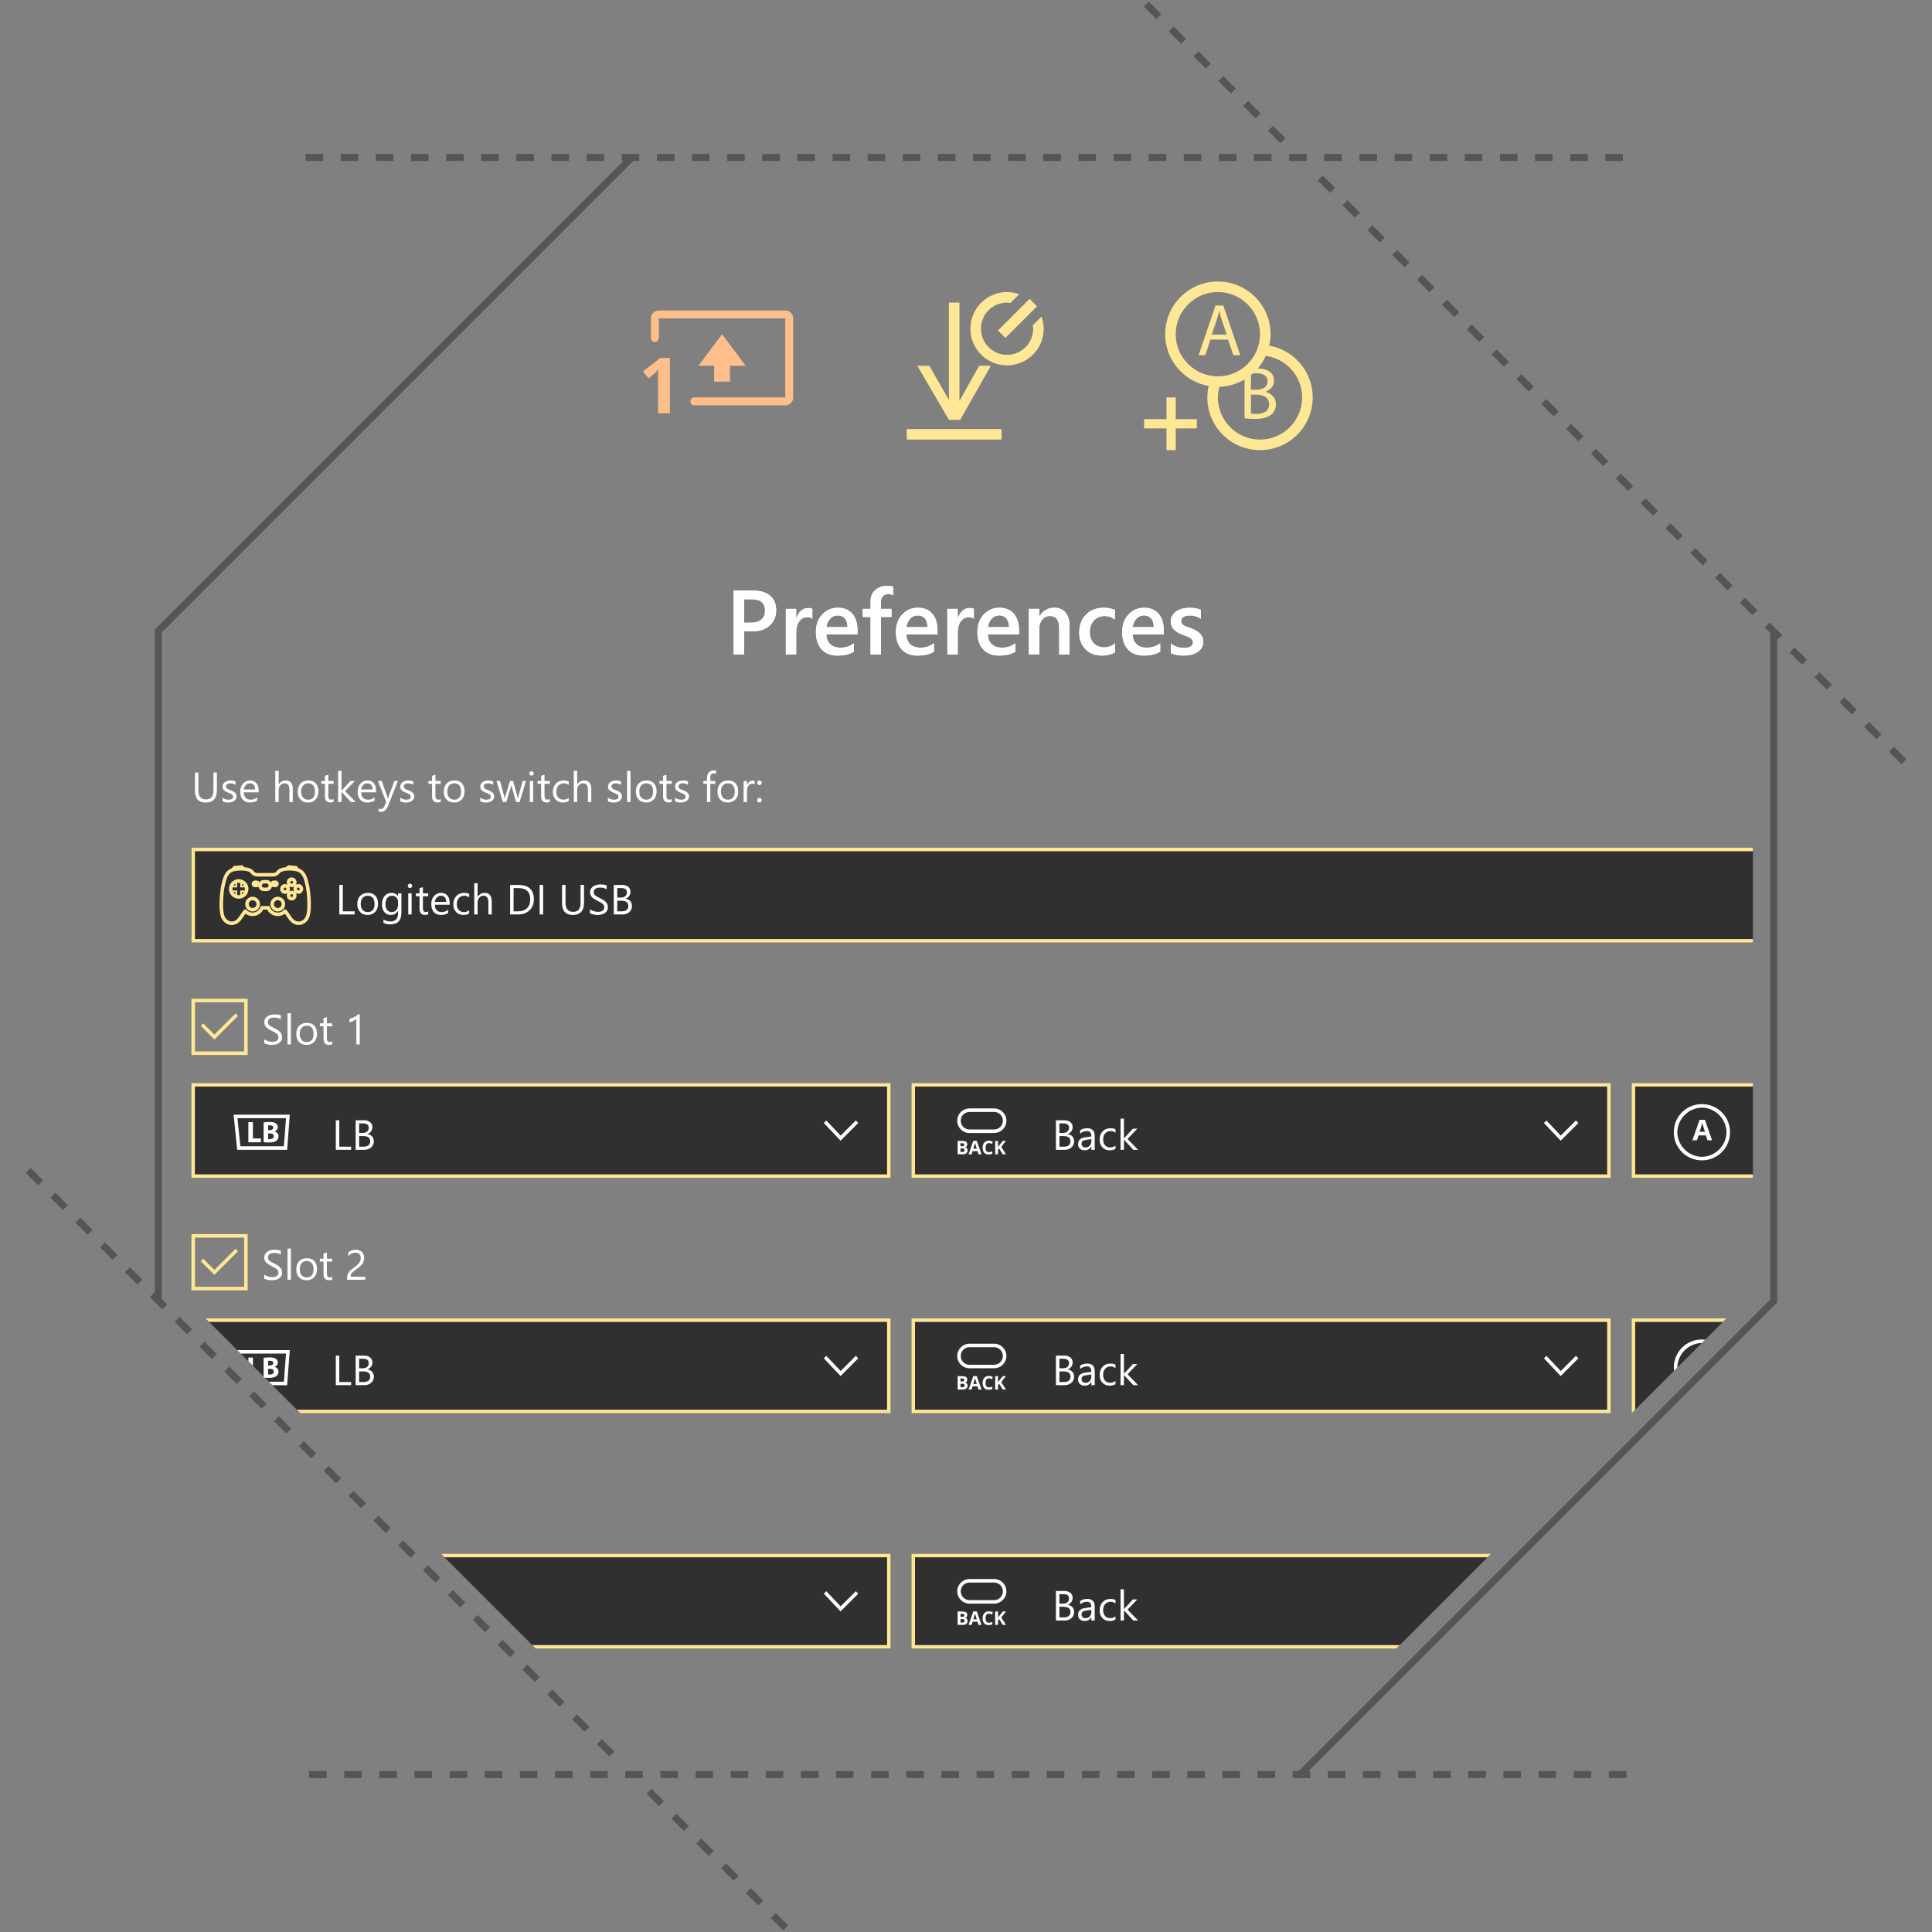 <svg xmlns="http://www.w3.org/2000/svg" xmlns:xlink="http://www.w3.org/1999/xlink" viewBox="0 0 550 550"><rect x="0" y="0" width="550" height="550" fill="#808080" stroke="none"/><g clip-path="url(#clip_logitech_img_2)"><path d="M180.51 45.609L46.072 180.047V370.171H44.072V179.219L179.096 44.195L180.51 45.609Z" fill="#555555"/><path d="M542.707 216.123L541.293 217.537L537.758 214.002L539.172 212.588L542.707 216.123ZM535.636 209.051L534.222 210.465L530.687 206.93L532.101 205.516L535.636 209.051ZM528.564 201.98L527.15 203.394L523.615 199.859L525.029 198.445L528.564 201.98ZM521.494 194.91L520.08 196.324L516.544 192.788L517.958 191.374L521.494 194.91ZM514.423 187.838L513.009 189.252L509.474 185.717L510.888 184.303L514.423 187.838ZM507.352 180.767L505.938 182.181L502.403 178.646L503.817 177.232L507.352 180.767ZM500.28 173.696L498.866 175.11L495.331 171.575L496.745 170.161L500.28 173.696ZM493.21 166.625L491.796 168.039L488.26 164.503L489.674 163.089L493.21 166.625ZM486.139 159.554L484.725 160.968L481.189 157.432L482.603 156.018L486.139 159.554ZM479.067 152.483L477.653 153.897L474.118 150.362L475.532 148.948L479.067 152.483ZM471.996 145.412L470.582 146.826L467.047 143.291L468.461 141.877L471.996 145.412ZM464.926 138.341L463.512 139.755L459.976 136.219L461.39 134.805L464.926 138.341ZM457.854 131.27L456.44 132.684L452.904 129.148L454.318 127.734L457.854 131.27ZM450.783 124.199L449.369 125.613L445.834 122.078L447.248 120.664L450.783 124.199ZM443.712 117.127L442.298 118.541L438.763 115.006L440.177 113.592L443.712 117.127ZM436.641 110.056L435.227 111.47L431.692 107.935L433.106 106.521L436.641 110.056ZM429.57 102.986L428.156 104.4L424.62 100.864L426.034 99.45L429.57 102.986ZM422.499 95.915L421.085 97.329L417.549 93.793L418.963 92.379L422.499 95.915ZM415.428 88.843L414.014 90.257L410.479 86.722L411.893 85.308L415.428 88.843ZM408.356 81.772L406.942 83.186L403.407 79.651L404.821 78.237L408.356 81.772ZM401.285 74.701L399.871 76.115L396.336 72.58L397.75 71.166L401.285 74.701ZM394.215 67.63L392.801 69.044L389.265 65.508L390.679 64.094L394.215 67.63ZM387.144 60.559L385.73 61.973L382.195 58.438L383.609 57.024L387.144 60.559ZM380.072 53.488L378.658 54.902L375.123 51.367L376.537 49.953L380.072 53.488ZM365.931 39.346L364.517 40.76L360.981 37.224L362.395 35.81L365.931 39.346ZM358.859 32.275L357.445 33.689L353.909 30.153L355.323 28.739L358.859 32.275ZM351.788 25.204L350.374 26.618L346.839 23.083L348.253 21.669L351.788 25.204ZM344.717 18.132L343.303 19.546L339.768 16.011L341.182 14.597L344.717 18.132ZM337.646 11.061L336.232 12.475L332.697 8.94L334.111 7.526L337.646 11.061ZM330.575 3.991L329.161 5.405L325.625 1.869L327.039 0.455L330.575 3.991Z" fill="#555555"/><path d="M462 43.83V45.83H457V43.83H462ZM452 43.83V45.83H447V43.83H452ZM442 43.83V45.83H437V43.83H442ZM432 43.83V45.83H427V43.83H432ZM422 43.83V45.83H417V43.83H422ZM412 43.83V45.83H407V43.83H412ZM402 43.83V45.83H397V43.83H402ZM392 43.83V45.83H387V43.83H392ZM382 43.83V45.83H377V43.83H382ZM372 43.83V45.83H367V43.83H372ZM362 43.83V45.83H357V43.83H362ZM352 43.83V45.83H347V43.83H352ZM342 43.83V45.83H337V43.83H342ZM332 43.83V45.83H327V43.83H332ZM322 43.83V45.83H317V43.83H322ZM312 43.83V45.83H307V43.83H312ZM302 43.83V45.83H297V43.83H302ZM292 43.83V45.83H287V43.83H292ZM282 43.83V45.83H277V43.83H282ZM272 43.83V45.83H267V43.83H272ZM262 43.83V45.83H257V43.83H262ZM252 43.83V45.83H247V43.83H252ZM242 43.83V45.83H237V43.83H242ZM232 43.83V45.83H227V43.83H232ZM222 43.83V45.83H217V43.83H222ZM212 43.83V45.83H207V43.83H212ZM202 43.83V45.83H197V43.83H202ZM192 43.83V45.83H187V43.83H192ZM182 43.83V45.83H177V43.83H182ZM172 43.83V45.83H167V43.83H172ZM162 43.83V45.83H157V43.83H162ZM152 43.83V45.83H147V43.83H152ZM142 43.83V45.83H137V43.83H142ZM132 43.83V45.83H127V43.83H132ZM122 43.83V45.83H117V43.83H122ZM112 43.83V45.83H107V43.83H112ZM102 43.83V45.83H97V43.83H102ZM92 43.83V45.83H87V43.83H92Z" fill="#555555"/><path d="M505.926 179.83V370.781L370.902 505.805L369.488 504.391L503.926 369.953V179.83H505.926Z" fill="#555555"/><path d="M224.374 548.131L222.96 549.545L219.425 546.01L220.839 544.596L224.374 548.131ZM217.303 541.061L215.889 542.475L212.353 538.939L213.767 537.525L217.303 541.061ZM210.232 533.989L208.818 535.403L205.283 531.868L206.697 530.454L210.232 533.989ZM203.161 526.918L201.747 528.332L198.211 524.796L199.625 523.382L203.161 526.918ZM196.09 519.847L194.676 521.261L191.141 517.725L192.555 516.311L196.09 519.847ZM189.019 512.776L187.605 514.19L184.069 510.654L185.483 509.24L189.019 512.776ZM174.877 498.634L173.463 500.048L169.927 496.512L171.341 495.098L174.877 498.634ZM167.806 491.563L166.392 492.977L162.857 489.441L164.271 488.027L167.806 491.563ZM160.735 484.492L159.321 485.906L155.785 482.37L157.199 480.956L160.735 484.492ZM153.664 477.421L152.25 478.835L148.715 475.299L150.129 473.885L153.664 477.421ZM146.593 470.35L145.179 471.764L141.643 468.229L143.057 466.815L146.593 470.35ZM139.521 463.279L138.107 464.693L134.572 461.157L135.986 459.743L139.521 463.279ZM132.451 456.208L131.037 457.622L127.501 454.087L128.915 452.673L132.451 456.208ZM125.379 449.137L123.965 450.551L120.43 447.015L121.844 445.601L125.379 449.137ZM118.309 442.065L116.895 443.479L113.359 439.943L114.773 438.529L118.309 442.065ZM111.237 434.995L109.823 436.409L106.287 432.873L107.701 431.459L111.237 434.995ZM104.167 427.923L102.753 429.337L99.217 425.801L100.631 424.387L104.167 427.923ZM97.095 420.853L95.681 422.267L92.145 418.731L93.559 417.317L97.095 420.853ZM90.024 413.781L88.61 415.195L85.074 411.659L86.488 410.245L90.024 413.781ZM82.953 406.71L81.539 408.124L78.003 404.589L79.417 403.175L82.953 406.71ZM75.882 399.639L74.468 401.053L70.932 397.517L72.346 396.103L75.882 399.639ZM68.811 392.568L67.397 393.982L63.861 390.446L65.275 389.032L68.811 392.568ZM61.74 385.497L60.326 386.911L56.791 383.375L58.205 381.961L61.74 385.497ZM54.669 378.426L53.255 379.84L49.719 376.304L51.133 374.89L54.669 378.426ZM47.598 371.355L46.184 372.769L42.649 369.233L44.063 367.819L47.598 371.355ZM40.527 364.284L39.113 365.698L35.577 362.162L36.991 360.748L40.527 364.284ZM33.456 357.212L32.042 358.626L28.507 355.091L29.921 353.677L33.456 357.212ZM26.385 350.142L24.971 351.556L21.435 348.02L22.849 346.606L26.385 350.142ZM19.313 343.07L17.899 344.484L14.364 340.949L15.778 339.535L19.313 343.07ZM12.243 336L10.829 337.414L7.293 333.878L8.707 332.464L12.243 336Z" fill="#555555"/><path d="M463 504.171V506.171H458V504.171H463ZM453 504.171V506.171H448V504.171H453ZM443 504.171V506.171H438V504.171H443ZM433 504.171V506.171H428V504.171H433ZM423 504.171V506.171H418V504.171H423ZM413 504.171V506.171H408V504.171H413ZM403 504.171V506.171H398V504.171H403ZM393 504.171V506.171H388V504.171H393ZM383 504.171V506.171H378V504.171H383ZM373 504.171V506.171H368V504.171H373ZM363 504.171V506.171H358V504.171H363ZM353 504.171V506.171H348V504.171H353ZM343 504.171V506.171H338V504.171H343ZM333 504.171V506.171H328V504.171H333ZM323 504.171V506.171H318V504.171H323ZM313 504.171V506.171H308V504.171H313ZM303 504.171V506.171H298V504.171H303ZM293 504.171V506.171H288V504.171H293ZM283 504.171V506.171H278V504.171H283ZM273 504.171V506.171H268V504.171H273ZM263 504.171V506.171H258V504.171H263ZM253 504.171V506.171H248V504.171H253ZM243 504.171V506.171H238V504.171H243ZM233 504.171V506.171H228V504.171H233ZM223 504.171V506.171H218V504.171H223ZM213 504.171V506.171H208V504.171H213ZM203 504.171V506.171H198V504.171H203ZM193 504.171V506.171H188V504.171H193ZM183 504.171V506.171H178V504.171H183ZM173 504.171V506.171H168V504.171H173ZM163 504.171V506.171H158V504.171H163ZM153 504.171V506.171H148V504.171H153ZM143 504.171V506.171H138V504.171H143ZM133 504.171V506.171H128V504.171H133ZM123 504.171V506.171H118V504.171H123ZM113 504.171V506.171H108V504.171H113ZM103 504.171V506.171H98V504.171H103ZM93 504.171V506.171H88V504.171H93Z" fill="#555555"/><path d="M424.486 442.324H259.5V469.324H397.486L424.486 442.324Z" fill="#303030"/><path d="M152.514 469.324H253.5V442.324H125.514L152.514 469.324Z" fill="#303030"/><path d="M300.602 461.324V452.922H302.993C303.72 452.922 304.296 453.1 304.722 453.455C305.148 453.81 305.361 454.273 305.361 454.844C305.361 455.321 305.232 455.735 304.974 456.086C304.716 456.437 304.361 456.688 303.908 456.836V456.859C304.474 456.925 304.928 457.138 305.267 457.5C305.606 457.862 305.777 458.332 305.777 458.91C305.777 459.629 305.519 460.211 305.004 460.656C304.489 461.101 303.838 461.324 303.053 461.324H300.602ZM301.586 453.813V456.526H302.594C303.133 456.526 303.557 456.395 303.865 456.135C304.173 455.875 304.328 455.51 304.328 455.037C304.328 454.221 303.791 453.812 302.717 453.812H301.586V453.813ZM301.586 457.41V460.433H302.922C303.5 460.433 303.948 460.296 304.267 460.023C304.586 459.75 304.745 459.375 304.745 458.898C304.745 457.906 304.069 457.41 302.718 457.41H301.586Z" fill="white"/><path d="M311.646 461.324H310.685V460.386H310.662C310.244 461.105 309.629 461.464 308.816 461.464C308.218 461.464 307.751 461.306 307.413 460.989C307.075 460.672 306.906 460.253 306.906 459.729C306.906 458.608 307.566 457.956 308.886 457.772L310.685 457.52C310.685 456.5 310.273 455.991 309.449 455.991C308.726 455.991 308.074 456.237 307.492 456.729V455.745C308.082 455.37 308.762 455.182 309.531 455.182C310.941 455.182 311.646 455.928 311.646 457.42V461.324ZM310.686 458.289L309.239 458.488C308.794 458.551 308.458 458.66 308.231 458.818C308.004 458.976 307.891 459.257 307.891 459.66C307.891 459.953 307.995 460.191 308.204 460.377C308.413 460.563 308.691 460.656 309.039 460.656C309.516 460.656 309.909 460.488 310.22 460.154C310.531 459.82 310.686 459.398 310.686 458.886V458.289Z" fill="white"/><path d="M317.547 461.049C317.086 461.326 316.539 461.465 315.906 461.465C315.051 461.465 314.36 461.186 313.835 460.629C313.31 460.072 313.047 459.352 313.047 458.465C313.047 457.477 313.33 456.682 313.897 456.082C314.464 455.482 315.219 455.184 316.165 455.184C316.692 455.184 317.157 455.282 317.56 455.477V456.461C317.115 456.148 316.638 455.992 316.13 455.992C315.517 455.992 315.014 456.211 314.621 456.65C314.228 457.089 314.032 457.668 314.032 458.382C314.032 459.085 314.217 459.64 314.586 460.046C314.955 460.452 315.45 460.655 316.071 460.655C316.594 460.655 317.087 460.481 317.548 460.134V461.049H317.547Z" fill="white"/><path d="M323.98 461.324H322.632L319.984 458.441H319.961V461.324H319V452.441H319.961V458.072H319.984L322.504 455.324H323.764L320.981 458.219L323.98 461.324Z" fill="white"/><path d="M234.881 453.334L239.302 458.012L243.98 453.334" stroke="white" fill="none"/><path d="M211.855 179.722V186.324H208.846V168.119H214.368C216.458 168.119 218.079 168.605 219.23 169.579C220.381 170.553 220.957 171.924 220.957 173.692C220.957 175.46 220.356 176.908 219.154 178.034C217.952 179.16 216.327 179.722 214.279 179.722H211.855ZM211.855 170.607V177.259H213.81C215.105 177.259 216.091 176.958 216.768 176.358C217.445 175.758 217.784 174.911 217.784 173.819C217.784 171.677 216.54 170.607 214.052 170.607H211.855Z" fill="white"/><path d="M231.252 176.129C230.897 175.85 230.384 175.71 229.716 175.71C228.844 175.71 228.116 176.104 227.532 176.891C226.948 177.678 226.656 178.748 226.656 180.103V186.324H223.711V173.324H226.656V176.003H226.707C226.995 175.089 227.437 174.376 228.034 173.863C228.631 173.351 229.297 173.095 230.034 173.095C230.567 173.095 230.973 173.175 231.253 173.336V176.129H231.252Z" fill="white"/><path d="M244.113 180.624H235.252C235.286 181.826 235.656 182.753 236.363 183.404C237.07 184.055 238.041 184.382 239.277 184.382C240.665 184.382 241.939 183.967 243.098 183.138V185.512C241.913 186.257 240.348 186.629 238.401 186.629C236.488 186.629 234.988 186.039 233.901 184.858C232.814 183.678 232.27 182.017 232.27 179.876C232.27 177.854 232.869 176.205 234.066 174.931C235.264 173.658 236.751 173.021 238.528 173.021C240.305 173.021 241.681 173.592 242.654 174.735C243.627 175.878 244.114 177.464 244.114 179.496V180.624H244.113ZM241.27 178.542C241.262 177.484 241.012 176.661 240.521 176.072C240.03 175.484 239.353 175.19 238.49 175.19C237.644 175.19 236.927 175.499 236.338 176.117C235.749 176.735 235.388 177.543 235.253 178.542H241.27Z" fill="white"/><path d="M254.27 169.477C253.872 169.248 253.419 169.134 252.912 169.134C251.482 169.134 250.766 169.943 250.766 171.559V173.324H253.787V175.635H250.778V186.324H247.833V175.635H245.611V173.324H247.833V171.217C247.833 169.846 248.282 168.765 249.179 167.973C250.076 167.182 251.198 166.786 252.543 166.786C253.271 166.786 253.846 166.866 254.27 167.027V169.477Z" fill="white"/><path d="M266.888 180.624H258.027C258.061 181.826 258.431 182.753 259.138 183.404C259.845 184.055 260.816 184.382 262.052 184.382C263.44 184.382 264.714 183.967 265.873 183.138V185.512C264.688 186.257 263.123 186.629 261.176 186.629C259.263 186.629 257.763 186.039 256.676 184.858C255.589 183.678 255.045 182.017 255.045 179.876C255.045 177.854 255.644 176.205 256.841 174.931C258.039 173.658 259.526 173.021 261.303 173.021C263.08 173.021 264.456 173.592 265.429 174.735C266.402 175.878 266.889 177.464 266.889 179.496V180.624H266.888ZM264.044 178.542C264.036 177.484 263.786 176.661 263.295 176.072C262.804 175.484 262.127 175.19 261.264 175.19C260.418 175.19 259.701 175.499 259.112 176.117C258.523 176.735 258.162 177.543 258.027 178.542H264.044Z" fill="white"/><path d="M277.234 176.129C276.879 175.85 276.366 175.71 275.698 175.71C274.826 175.71 274.098 176.104 273.514 176.891C272.93 177.678 272.638 178.748 272.638 180.103V186.324H269.693V173.324H272.638V176.003H272.689C272.977 175.089 273.419 174.376 274.016 173.863C274.613 173.351 275.279 173.095 276.016 173.095C276.549 173.095 276.955 173.175 277.235 173.336V176.129H277.234Z" fill="white"/><path d="M290.095 180.624H281.234C281.268 181.826 281.638 182.753 282.345 183.404C283.052 184.055 284.023 184.382 285.259 184.382C286.647 184.382 287.921 183.967 289.08 183.138V185.512C287.895 186.257 286.33 186.629 284.383 186.629C282.47 186.629 280.97 186.039 279.883 184.858C278.796 183.678 278.252 182.017 278.252 179.876C278.252 177.854 278.851 176.205 280.048 174.931C281.246 173.658 282.733 173.021 284.51 173.021C286.287 173.021 287.663 173.592 288.636 174.735C289.609 175.878 290.096 177.464 290.096 179.496V180.624H290.095ZM287.251 178.542C287.243 177.484 286.993 176.661 286.502 176.072C286.011 175.484 285.334 175.19 284.471 175.19C283.625 175.19 282.908 175.499 282.319 176.117C281.73 176.735 281.369 177.543 281.234 178.542H287.251Z" fill="white"/><path d="M304.479 186.324H301.534V178.999C301.534 176.57 300.676 175.355 298.957 175.355C298.06 175.355 297.319 175.691 296.735 176.365C296.151 177.037 295.859 177.886 295.859 178.91V186.324H292.9V173.324H295.858V175.482H295.909C296.882 173.84 298.287 173.019 300.124 173.019C301.538 173.019 302.617 173.478 303.361 174.396C304.106 175.315 304.478 176.641 304.478 178.376V186.324H304.479Z" fill="white"/><path d="M317.377 185.727C316.336 186.328 315.105 186.628 313.683 186.628C311.753 186.628 310.197 186.024 309.011 184.819C307.826 183.612 307.234 182.048 307.234 180.128C307.234 177.986 307.871 176.267 309.145 174.968C310.418 173.668 312.122 173.019 314.254 173.019C315.44 173.019 316.484 173.226 317.39 173.641V176.383C316.485 175.706 315.52 175.367 314.495 175.367C313.251 175.367 312.231 175.788 311.435 176.63C310.64 177.473 310.242 178.575 310.242 179.938C310.242 181.284 310.617 182.346 311.366 183.125C312.115 183.904 313.12 184.293 314.381 184.293C315.44 184.293 316.438 183.916 317.377 183.163V185.727Z" fill="white"/><path d="M331.304 180.624H322.443C322.477 181.826 322.847 182.753 323.554 183.404C324.26 184.055 325.232 184.382 326.467 184.382C327.856 184.382 329.129 183.967 330.288 183.138V185.512C329.103 186.257 327.538 186.629 325.591 186.629C323.679 186.629 322.178 186.039 321.091 184.858C320.003 183.678 319.459 182.017 319.459 179.876C319.459 177.854 320.058 176.205 321.256 174.931C322.453 173.658 323.941 173.021 325.718 173.021C327.495 173.021 328.871 173.592 329.844 174.735C330.818 175.878 331.304 177.464 331.304 179.496V180.624ZM328.46 178.542C328.452 177.484 328.202 176.661 327.711 176.072C327.221 175.484 326.543 175.19 325.68 175.19C324.834 175.19 324.117 175.499 323.529 176.117C322.94 176.735 322.579 177.543 322.443 178.542H328.46Z" fill="white"/><path d="M333.297 185.917V183.188C334.398 184.026 335.612 184.445 336.941 184.445C338.718 184.445 339.607 183.921 339.607 182.871C339.607 182.575 339.531 182.323 339.378 182.115C339.226 181.908 339.021 181.724 338.763 181.563C338.504 181.402 338.2 181.258 337.849 181.131C337.497 181.004 337.106 180.86 336.674 180.699C336.141 180.487 335.66 180.263 335.234 180.026C334.806 179.789 334.451 179.52 334.168 179.219C333.884 178.919 333.671 178.578 333.526 178.198C333.382 177.817 333.31 177.373 333.31 176.865C333.31 176.239 333.458 175.686 333.754 175.208C334.051 174.73 334.448 174.328 334.947 174.003C335.447 173.677 336.013 173.431 336.648 173.267C337.283 173.101 337.939 173.019 338.616 173.019C339.818 173.019 340.893 173.201 341.841 173.565V176.142C340.927 175.516 339.878 175.203 338.693 175.203C338.321 175.203 337.984 175.241 337.684 175.317C337.383 175.393 337.127 175.499 336.915 175.634C336.704 175.77 336.539 175.933 336.42 176.122C336.302 176.313 336.242 176.522 336.242 176.751C336.242 177.03 336.302 177.268 336.42 177.462C336.539 177.656 336.714 177.828 336.947 177.976C337.179 178.124 337.459 178.26 337.785 178.382C338.11 178.505 338.485 178.639 338.908 178.782C339.467 179.011 339.969 179.243 340.413 179.48C340.857 179.717 341.236 179.986 341.549 180.286C341.862 180.587 342.104 180.934 342.273 181.327C342.443 181.722 342.527 182.188 342.527 182.73C342.527 183.39 342.375 183.965 342.07 184.457C341.765 184.949 341.359 185.354 340.851 185.676C340.343 185.998 339.757 186.237 339.093 186.394C338.428 186.55 337.728 186.628 336.991 186.628C335.569 186.628 334.338 186.391 333.297 185.917Z" fill="white"/><path d="M223.553 113.138V90.638H187.553V96.263C187.514 96.867 187.032 97.349 186.428 97.388C185.824 97.349 185.342 96.867 185.303 96.263V90.638C185.277 89.422 186.241 88.414 187.457 88.388C187.489 88.387 187.521 88.387 187.553 88.388H223.553C224.769 88.362 225.777 89.326 225.803 90.542C225.804 90.574 225.804 90.606 225.803 90.638V113.138C225.829 114.354 224.865 115.362 223.649 115.388C223.617 115.389 223.585 115.389 223.553 115.388H197.678C197.093 115.424 196.589 114.978 196.553 114.393C196.55 114.35 196.55 114.306 196.553 114.263C196.517 113.678 196.963 113.174 197.548 113.138C197.591 113.135 197.635 113.135 197.678 113.138H223.553Z" fill="#FFBE8A"/><path d="M212.303 104.138L205.553 95.138L198.803 104.138H203.303V108.638H207.803V104.138H212.303Z" fill="#FFBE8A"/><path d="M190.703 101.888H188.003L183.053 105.713L184.628 107.738L186.203 106.388C186.428 106.388 186.878 105.713 187.328 105.263V117.638H190.703V101.888Z" fill="#FFBE8A"/><path d="M286.688 104.012C292.448 104.012 297.125 99.323 297.125 93.575C297.125 92.363 296.876 91.214 296.498 90.131L294.026 92.603C294.068 92.924 294.125 93.242 294.125 93.575C294.125 97.675 290.792 101.014 286.688 101.014C282.581 101.014 279.251 97.676 279.251 93.575C279.251 89.474 282.587 86.138 286.688 86.138C287.012 86.138 287.339 86.201 287.666 86.234L290.129 83.768C289.049 83.384 287.897 83.138 286.688 83.138C280.923 83.138 276.252 87.816 276.252 93.573C276.252 99.338 280.924 104.012 286.688 104.012Z" fill="#FFE795"/><path d="M293.086 85.079L284.086 94.079L286.207 96.2L295.207 87.2L293.086 85.079Z" fill="#FFE795"/><path d="M273.357 119.512L282.067 104.138H278.731L273.127 114.148V86.14H270.127V113.863L264.568 104.138H261.148L270.129 119.512H273.357Z" fill="#FFE795"/><path d="M285.124 122.135H258.127V125.135H285.124V122.135Z" fill="#FFE795"/><path d="M340.699 119.327H334.699V113.138H332.074V119.327H325.699V121.952H332.074V128.138H334.699V121.952H340.699V119.327Z" fill="#FFE795"/><path d="M344.585 96.68L343.115 101.132H341.225L346.037 86.969H348.242L353.075 101.132H351.119L349.607 96.68H344.585ZM349.229 95.252L347.84 91.175C347.525 90.251 347.315 89.408 347.105 88.589H347.063C346.853 89.429 346.622 90.29 346.349 91.151L344.963 95.252H349.229Z" fill="#FFE795"/><path d="M361.321 98.402C361.555 97.346 361.699 96.263 361.699 95.138C361.699 86.852 354.985 80.138 346.699 80.138C338.416 80.138 331.699 86.852 331.699 95.138C331.699 102.526 337.049 108.629 344.077 109.874C343.843 110.93 343.699 112.013 343.699 113.138C343.699 121.424 350.416 128.138 358.699 128.138C366.985 128.138 373.699 121.424 373.699 113.138C373.699 105.749 368.35 99.647 361.321 98.402ZM334.699 95.138C334.699 88.52 340.081 83.138 346.699 83.138C353.317 83.138 358.699 88.52 358.699 95.138C358.699 101.756 353.317 107.138 346.699 107.138C340.081 107.138 334.699 101.756 334.699 95.138ZM357.781 110.957H356.122C356.122 110.957 356.122 107.346 356.122 106.748C356.299 106.603 356.487 106.474 356.657 106.321C356.933 106.294 357.272 106.273 357.739 106.273C359.59 106.273 360.85 106.924 360.85 108.583C360.85 109.949 359.716 110.957 357.781 110.957ZM361.291 115.076C361.291 117.14 359.548 117.83 357.658 117.83C357.004 117.83 356.479 117.809 356.122 117.749V112.346H357.634C359.632 112.346 361.291 113.141 361.291 115.076ZM358.699 125.138C352.081 125.138 346.699 119.756 346.699 113.138C346.699 112.081 346.881 111.085 347.134 110.106C349.751 110.03 352.185 109.278 354.295 108.023V119.087C354.904 119.171 355.87 119.258 357.13 119.258C359.443 119.258 361.039 118.838 362.029 117.935C362.74 117.245 363.223 116.318 363.223 115.1C363.223 112.994 361.645 111.881 360.301 111.548V111.506C361.792 110.957 362.698 109.76 362.698 108.395C362.698 107.282 362.254 106.439 361.519 105.893C360.714 105.241 359.635 104.936 358.067 104.885C358.984 103.811 359.753 102.606 360.343 101.303C360.343 101.309 360.343 101.309 360.343 101.309C366.178 102.116 370.699 107.084 370.699 113.138C370.699 119.756 365.317 125.138 358.699 125.138Z" fill="#FFE795"/><path d="M259.477 469.324H397.486L398.486 468.324H260.477V443.324H423.486L424.486 442.324H259.477V469.324Z" fill="#FFE795"/><path d="M126.516 443.324H252.525V468.324H151.516L152.516 469.324H253.525V442.324H125.516L126.516 443.324Z" fill="#FFE795"/><path d="M499.018 308.324H464.5V335.324H499.018V308.324Z" fill="#303030"/><path d="M491.486 375.324H464.5V402.309L491.486 375.324Z" fill="#303030"/><path d="M85.514 402.324H253.5V375.324H58.514L85.514 402.324Z" fill="#303030"/><path d="M499.018 241.324H54.5V268.324H499.018V241.324Z" fill="#303030"/><path d="M61.748 224.925C61.748 227.284 60.684 228.464 58.555 228.464C56.516 228.464 55.496 227.329 55.496 225.06V219.921H56.48V224.995C56.48 226.718 57.207 227.579 58.66 227.579C60.062 227.579 60.764 226.747 60.764 225.083V219.921H61.748V224.925Z" fill="white"/><path d="M63.353 228.107V227.076C63.877 227.463 64.454 227.656 65.082 227.656C65.927 227.656 66.349 227.375 66.349 226.812C66.349 226.652 66.312 226.516 66.24 226.405C66.168 226.294 66.07 226.195 65.948 226.109C65.825 226.023 65.68 225.946 65.513 225.878C65.347 225.81 65.168 225.738 64.978 225.664C64.712 225.559 64.478 225.452 64.278 225.345C64.076 225.238 63.908 225.116 63.773 224.982C63.639 224.848 63.538 224.694 63.468 224.522C63.4 224.35 63.365 224.149 63.365 223.918C63.365 223.637 63.429 223.388 63.559 223.171C63.688 222.954 63.859 222.773 64.075 222.626C64.29 222.479 64.534 222.369 64.809 222.295C65.085 222.221 65.37 222.184 65.662 222.184C66.183 222.184 66.647 222.274 67.058 222.454V223.427C66.617 223.138 66.109 222.993 65.534 222.993C65.355 222.993 65.192 223.014 65.049 223.055C64.904 223.096 64.779 223.154 64.677 223.228C64.573 223.302 64.493 223.391 64.436 223.495C64.38 223.599 64.352 223.713 64.352 223.838C64.352 223.994 64.379 224.125 64.436 224.231C64.493 224.337 64.576 224.43 64.686 224.512C64.794 224.594 64.927 224.668 65.084 224.735C65.24 224.802 65.418 224.874 65.617 224.952C65.882 225.054 66.121 225.158 66.332 225.265C66.543 225.372 66.722 225.494 66.871 225.628C67.019 225.762 67.133 225.918 67.213 226.094C67.293 226.27 67.334 226.479 67.334 226.721C67.334 227.018 67.269 227.276 67.138 227.494C67.007 227.712 66.832 227.894 66.614 228.039C66.395 228.184 66.142 228.291 65.858 228.361C65.573 228.431 65.273 228.466 64.962 228.466C64.341 228.464 63.806 228.345 63.353 228.107Z" fill="white"/><path d="M73.631 225.564H69.395C69.411 226.232 69.59 226.748 69.934 227.111C70.278 227.474 70.75 227.656 71.352 227.656C72.028 227.656 72.649 227.433 73.215 226.988V227.89C72.688 228.273 71.99 228.464 71.123 228.464C70.275 228.464 69.609 228.192 69.125 227.647C68.641 227.102 68.398 226.335 68.398 225.347C68.398 224.413 68.663 223.653 69.192 223.065C69.721 222.477 70.379 222.183 71.164 222.183C71.949 222.183 72.557 222.437 72.986 222.945C73.415 223.453 73.631 224.158 73.631 225.06V225.564ZM72.646 224.75C72.642 224.195 72.508 223.764 72.245 223.455C71.982 223.146 71.615 222.992 71.146 222.992C70.693 222.992 70.308 223.154 69.992 223.478C69.676 223.802 69.48 224.226 69.406 224.749H72.646V224.75Z" fill="white"/><path d="M83.352 228.324H82.391V224.867C82.391 223.617 81.926 222.992 80.996 222.992C80.527 222.992 80.133 223.173 79.812 223.534C79.491 223.895 79.332 224.359 79.332 224.926V228.324H78.371V219.441H79.332V223.32H79.355C79.816 222.562 80.472 222.183 81.324 222.183C82.676 222.183 83.351 222.997 83.351 224.626V228.324H83.352Z" fill="white"/><path d="M87.67 228.464C86.783 228.464 86.075 228.184 85.546 227.623C85.017 227.062 84.752 226.319 84.752 225.394C84.752 224.386 85.027 223.599 85.578 223.033C86.129 222.467 86.873 222.183 87.81 222.183C88.705 222.183 89.403 222.458 89.905 223.009C90.407 223.56 90.658 224.323 90.658 225.3C90.658 226.257 90.387 227.024 89.846 227.6C89.305 228.176 88.58 228.464 87.67 228.464ZM87.74 222.992C87.123 222.992 86.635 223.202 86.275 223.622C85.915 224.042 85.736 224.621 85.736 225.359C85.736 226.07 85.918 226.63 86.281 227.041C86.644 227.452 87.131 227.656 87.74 227.656C88.361 227.656 88.839 227.455 89.173 227.052C89.507 226.649 89.674 226.077 89.674 225.335C89.674 224.585 89.507 224.007 89.173 223.601C88.839 223.195 88.361 222.992 87.74 222.992Z" fill="white"/><path d="M94.978 228.265C94.751 228.39 94.453 228.453 94.082 228.453C93.031 228.453 92.506 227.867 92.506 226.695V223.144H91.475V222.324H92.506V220.859L93.467 220.548V222.323H94.979V223.143H93.467V226.524C93.467 226.926 93.535 227.213 93.672 227.385C93.809 227.557 94.035 227.643 94.352 227.643C94.594 227.643 94.803 227.577 94.979 227.444V228.265H94.978Z" fill="white"/><path d="M101.24 228.324H99.892L97.244 225.441H97.221V228.324H96.26V219.441H97.221V225.072H97.244L99.764 222.324H101.024L98.241 225.219L101.24 228.324Z" fill="white"/><path d="M107.047 225.564H102.811C102.827 226.232 103.006 226.748 103.35 227.111C103.694 227.474 104.166 227.656 104.768 227.656C105.444 227.656 106.065 227.433 106.631 226.988V227.89C106.104 228.273 105.406 228.464 104.539 228.464C103.691 228.464 103.025 228.192 102.541 227.647C102.057 227.102 101.814 226.335 101.814 225.347C101.814 224.413 102.079 223.653 102.608 223.065C103.137 222.477 103.795 222.183 104.58 222.183C105.365 222.183 105.973 222.437 106.402 222.945C106.831 223.453 107.047 224.158 107.047 225.06V225.564ZM106.063 224.75C106.059 224.195 105.925 223.764 105.662 223.455C105.399 223.146 105.032 222.992 104.563 222.992C104.11 222.992 103.725 223.154 103.409 223.478C103.093 223.802 102.897 224.226 102.823 224.749H106.063V224.75Z" fill="white"/><path d="M113.274 222.324L110.514 229.285C110.022 230.527 109.33 231.148 108.44 231.148C108.19 231.148 107.981 231.123 107.813 231.072V230.211C108.02 230.281 108.209 230.316 108.381 230.316C108.865 230.316 109.229 230.027 109.471 229.449L109.951 228.312L107.607 222.324H108.673L110.296 226.941C110.316 227 110.357 227.152 110.419 227.398H110.454C110.474 227.304 110.513 227.156 110.571 226.953L112.276 222.324H113.274Z" fill="white"/><path d="M113.943 228.107V227.076C114.466 227.463 115.043 227.656 115.672 227.656C116.516 227.656 116.938 227.375 116.938 226.812C116.938 226.652 116.902 226.516 116.83 226.405C116.758 226.294 116.66 226.195 116.537 226.109C116.414 226.023 116.269 225.946 116.103 225.878C115.937 225.81 115.758 225.738 115.567 225.664C115.301 225.559 115.068 225.452 114.867 225.345C114.666 225.238 114.498 225.116 114.363 224.982C114.228 224.848 114.127 224.694 114.058 224.522C113.989 224.35 113.955 224.149 113.955 223.918C113.955 223.637 114.019 223.388 114.148 223.171C114.277 222.954 114.449 222.773 114.664 222.626C114.879 222.479 115.124 222.369 115.399 222.295C115.674 222.221 115.959 222.184 116.252 222.184C116.772 222.184 117.236 222.274 117.647 222.454V223.427C117.206 223.138 116.698 222.993 116.124 222.993C115.944 222.993 115.782 223.014 115.638 223.055C115.494 223.096 115.369 223.154 115.266 223.228C115.163 223.302 115.082 223.391 115.026 223.495C114.97 223.599 114.941 223.713 114.941 223.838C114.941 223.994 114.969 224.125 115.026 224.231C115.083 224.337 115.166 224.43 115.275 224.512C115.384 224.594 115.517 224.668 115.673 224.735C115.829 224.802 116.007 224.874 116.206 224.952C116.472 225.054 116.71 225.158 116.921 225.265C117.132 225.372 117.312 225.494 117.46 225.628C117.608 225.762 117.723 225.918 117.803 226.094C117.883 226.27 117.923 226.479 117.923 226.721C117.923 227.018 117.858 227.276 117.727 227.494C117.596 227.712 117.421 227.894 117.203 228.039C116.985 228.184 116.732 228.291 116.447 228.361C116.162 228.431 115.863 228.466 115.551 228.466C114.932 228.464 114.396 228.345 113.943 228.107Z" fill="white"/><path d="M125.47 228.265C125.243 228.39 124.945 228.453 124.574 228.453C123.523 228.453 122.998 227.867 122.998 226.695V223.144H121.967V222.324H122.998V220.859L123.959 220.548V222.323H125.471V223.143H123.959V226.524C123.959 226.926 124.027 227.213 124.164 227.385C124.301 227.557 124.527 227.643 124.844 227.643C125.086 227.643 125.295 227.577 125.471 227.444V228.265H125.47Z" fill="white"/><path d="M129.26 228.464C128.373 228.464 127.665 228.184 127.136 227.623C126.607 227.062 126.342 226.319 126.342 225.394C126.342 224.386 126.617 223.599 127.168 223.033C127.719 222.467 128.463 222.183 129.4 222.183C130.295 222.183 130.993 222.458 131.495 223.009C131.997 223.56 132.248 224.323 132.248 225.3C132.248 226.257 131.977 227.024 131.436 227.6C130.895 228.176 130.17 228.464 129.26 228.464ZM129.33 222.992C128.713 222.992 128.225 223.202 127.865 223.622C127.505 224.042 127.326 224.621 127.326 225.359C127.326 226.07 127.508 226.63 127.871 227.041C128.234 227.452 128.721 227.656 129.33 227.656C129.951 227.656 130.429 227.455 130.763 227.052C131.097 226.649 131.264 226.077 131.264 225.335C131.264 224.585 131.097 224.007 130.763 223.601C130.429 223.195 129.951 222.992 129.33 222.992Z" fill="white"/><path d="M136.707 228.107V227.076C137.23 227.463 137.807 227.656 138.436 227.656C139.28 227.656 139.702 227.375 139.702 226.812C139.702 226.652 139.666 226.516 139.594 226.405C139.522 226.294 139.424 226.195 139.301 226.109C139.178 226.023 139.033 225.946 138.867 225.878C138.701 225.81 138.522 225.738 138.331 225.664C138.065 225.559 137.832 225.452 137.631 225.345C137.43 225.238 137.262 225.116 137.127 224.982C136.992 224.848 136.891 224.694 136.822 224.522C136.753 224.35 136.719 224.149 136.719 223.918C136.719 223.637 136.783 223.388 136.912 223.171C137.041 222.954 137.213 222.773 137.428 222.626C137.643 222.479 137.888 222.369 138.163 222.295C138.438 222.221 138.723 222.184 139.016 222.184C139.536 222.184 140 222.274 140.411 222.454V223.427C139.97 223.138 139.462 222.993 138.888 222.993C138.708 222.993 138.546 223.014 138.402 223.055C138.258 223.096 138.133 223.154 138.03 223.228C137.927 223.302 137.846 223.391 137.79 223.495C137.734 223.599 137.705 223.713 137.705 223.838C137.705 223.994 137.733 224.125 137.79 224.231C137.847 224.337 137.93 224.43 138.039 224.512C138.148 224.594 138.281 224.668 138.437 224.735C138.593 224.802 138.771 224.874 138.97 224.952C139.236 225.054 139.474 225.158 139.685 225.265C139.896 225.372 140.076 225.494 140.224 225.628C140.372 225.762 140.487 225.918 140.567 226.094C140.647 226.27 140.687 226.479 140.687 226.721C140.687 227.018 140.622 227.276 140.491 227.494C140.36 227.712 140.185 227.894 139.967 228.039C139.749 228.184 139.496 228.291 139.211 228.361C138.926 228.431 138.627 228.466 138.315 228.466C137.695 228.464 137.16 228.345 136.707 228.107Z" fill="white"/><path d="M149.722 222.324L147.923 228.324H146.927L145.691 224.029C145.644 223.865 145.613 223.679 145.597 223.472H145.574C145.562 223.613 145.521 223.794 145.451 224.017L144.109 228.324H143.148L141.332 222.324H142.34L143.582 226.836C143.621 226.973 143.648 227.152 143.664 227.375H143.711C143.723 227.203 143.758 227.02 143.816 226.824L145.199 222.324H146.078L147.32 226.847C147.359 226.992 147.388 227.171 147.408 227.386H147.455C147.463 227.234 147.496 227.054 147.555 226.847L148.774 222.324H149.722Z" fill="white"/><path d="M151.326 220.8C151.154 220.8 151.008 220.741 150.887 220.624C150.766 220.507 150.705 220.358 150.705 220.179C150.705 220 150.766 219.85 150.887 219.731C151.008 219.612 151.155 219.552 151.326 219.552C151.502 219.552 151.651 219.612 151.774 219.731C151.897 219.85 151.959 220 151.959 220.179C151.959 220.351 151.897 220.497 151.774 220.618C151.651 220.739 151.502 220.8 151.326 220.8ZM151.795 228.324H150.834V222.324H151.795V228.324Z" fill="white"/><path d="M156.523 228.265C156.296 228.39 155.998 228.453 155.627 228.453C154.576 228.453 154.051 227.867 154.051 226.695V223.144H153.02V222.324H154.051V220.859L155.012 220.548V222.323H156.524V223.143H155.012V226.524C155.012 226.926 155.08 227.213 155.217 227.385C155.354 227.557 155.58 227.643 155.897 227.643C156.139 227.643 156.348 227.577 156.524 227.444V228.265H156.523Z" fill="white"/><path d="M161.896 228.048C161.435 228.325 160.888 228.464 160.255 228.464C159.4 228.464 158.709 228.186 158.184 227.629C157.659 227.072 157.396 226.351 157.396 225.464C157.396 224.476 157.679 223.682 158.246 223.082C158.813 222.482 159.568 222.183 160.514 222.183C161.041 222.183 161.506 222.281 161.909 222.476V223.46C161.464 223.147 160.987 222.991 160.479 222.991C159.866 222.991 159.363 223.211 158.97 223.65C158.577 224.089 158.381 224.667 158.381 225.381C158.381 226.084 158.566 226.639 158.935 227.045C159.304 227.451 159.799 227.654 160.42 227.654C160.943 227.654 161.436 227.48 161.897 227.133V228.048H161.896Z" fill="white"/><path d="M168.331 228.324H167.37V224.867C167.37 223.617 166.905 222.992 165.975 222.992C165.506 222.992 165.112 223.173 164.791 223.534C164.47 223.895 164.311 224.359 164.311 224.926V228.324H163.35V219.441H164.311V223.32H164.334C164.795 222.562 165.451 222.183 166.303 222.183C167.655 222.183 168.33 222.997 168.33 224.626V228.324H168.331Z" fill="white"/><path d="M173.064 228.107V227.076C173.587 227.463 174.164 227.656 174.793 227.656C175.637 227.656 176.059 227.375 176.059 226.812C176.059 226.652 176.023 226.516 175.951 226.405C175.879 226.294 175.781 226.195 175.658 226.109C175.535 226.023 175.39 225.946 175.224 225.878C175.058 225.81 174.879 225.738 174.688 225.664C174.422 225.559 174.189 225.452 173.988 225.345C173.787 225.238 173.619 225.116 173.484 224.982C173.349 224.848 173.248 224.694 173.179 224.522C173.11 224.35 173.076 224.149 173.076 223.918C173.076 223.637 173.14 223.388 173.269 223.171C173.398 222.954 173.57 222.773 173.785 222.626C174 222.479 174.245 222.369 174.52 222.295C174.795 222.221 175.08 222.184 175.373 222.184C175.893 222.184 176.357 222.274 176.768 222.454V223.427C176.327 223.138 175.819 222.993 175.245 222.993C175.065 222.993 174.903 223.014 174.759 223.055C174.615 223.096 174.49 223.154 174.387 223.228C174.284 223.302 174.203 223.391 174.147 223.495C174.091 223.599 174.062 223.713 174.062 223.838C174.062 223.994 174.09 224.125 174.147 224.231C174.204 224.337 174.287 224.43 174.396 224.512C174.505 224.594 174.638 224.668 174.794 224.735C174.95 224.802 175.128 224.874 175.327 224.952C175.593 225.054 175.831 225.158 176.042 225.265C176.253 225.372 176.433 225.494 176.581 225.628C176.729 225.762 176.844 225.918 176.924 226.094C177.004 226.27 177.044 226.479 177.044 226.721C177.044 227.018 176.979 227.276 176.848 227.494C176.717 227.712 176.542 227.894 176.324 228.039C176.106 228.184 175.853 228.291 175.568 228.361C175.283 228.431 174.984 228.466 174.672 228.466C174.053 228.464 173.518 228.345 173.064 228.107Z" fill="white"/><path d="M179.481 228.324H178.52V219.441H179.481V228.324Z" fill="white"/><path d="M183.934 228.464C183.047 228.464 182.339 228.184 181.81 227.623C181.281 227.062 181.016 226.319 181.016 225.394C181.016 224.386 181.291 223.599 181.842 223.033C182.393 222.467 183.137 222.183 184.074 222.183C184.969 222.183 185.667 222.458 186.169 223.009C186.671 223.56 186.922 224.323 186.922 225.3C186.922 226.257 186.651 227.024 186.11 227.6C185.569 228.176 184.844 228.464 183.934 228.464ZM184.004 222.992C183.387 222.992 182.899 223.202 182.539 223.622C182.179 224.042 182 224.621 182 225.359C182 226.07 182.182 226.63 182.545 227.041C182.908 227.452 183.395 227.656 184.004 227.656C184.625 227.656 185.103 227.455 185.437 227.052C185.771 226.649 185.938 226.077 185.938 225.335C185.938 224.585 185.771 224.007 185.437 223.601C185.103 223.195 184.625 222.992 184.004 222.992Z" fill="white"/><path d="M191.239 228.265C191.012 228.39 190.714 228.453 190.343 228.453C189.292 228.453 188.767 227.867 188.767 226.695V223.144H187.736V222.324H188.767V220.859L189.728 220.548V222.323H191.24V223.143H189.728V226.524C189.728 226.926 189.796 227.213 189.933 227.385C190.07 227.557 190.296 227.643 190.613 227.643C190.855 227.643 191.064 227.577 191.24 227.444V228.265H191.239Z" fill="white"/><path d="M192.16 228.107V227.076C192.683 227.463 193.26 227.656 193.889 227.656C194.733 227.656 195.155 227.375 195.155 226.812C195.155 226.652 195.119 226.516 195.047 226.405C194.975 226.294 194.877 226.195 194.754 226.109C194.631 226.023 194.486 225.946 194.32 225.878C194.154 225.81 193.975 225.738 193.784 225.664C193.518 225.559 193.285 225.452 193.084 225.345C192.883 225.238 192.715 225.116 192.58 224.982C192.445 224.848 192.344 224.694 192.275 224.522C192.206 224.35 192.172 224.149 192.172 223.918C192.172 223.637 192.236 223.388 192.365 223.171C192.494 222.954 192.666 222.773 192.881 222.626C193.096 222.479 193.341 222.369 193.616 222.295C193.891 222.221 194.176 222.184 194.469 222.184C194.989 222.184 195.453 222.274 195.864 222.454V223.427C195.423 223.138 194.915 222.993 194.341 222.993C194.161 222.993 193.999 223.014 193.855 223.055C193.711 223.096 193.586 223.154 193.483 223.228C193.38 223.302 193.299 223.391 193.243 223.495C193.187 223.599 193.158 223.713 193.158 223.838C193.158 223.994 193.186 224.125 193.243 224.231C193.3 224.337 193.383 224.43 193.492 224.512C193.601 224.594 193.734 224.668 193.89 224.735C194.046 224.802 194.224 224.874 194.423 224.952C194.689 225.054 194.927 225.158 195.138 225.265C195.349 225.372 195.529 225.494 195.677 225.628C195.825 225.762 195.94 225.918 196.02 226.094C196.1 226.27 196.14 226.479 196.14 226.721C196.14 227.018 196.075 227.276 195.944 227.494C195.813 227.712 195.638 227.894 195.42 228.039C195.202 228.184 194.949 228.291 194.664 228.361C194.379 228.431 194.08 228.466 193.768 228.466C193.148 228.464 192.613 228.345 192.16 228.107Z" fill="white"/><path d="M203.867 220.285C203.679 220.18 203.467 220.127 203.228 220.127C202.556 220.127 202.22 220.551 202.22 221.398V222.324H203.626V223.144H202.22V228.324H201.265V223.144H200.24V222.324H201.265V221.351C201.265 220.722 201.447 220.225 201.81 219.86C202.173 219.495 202.626 219.312 203.169 219.312C203.462 219.312 203.694 219.347 203.866 219.417V220.285H203.867Z" fill="white"/><path d="M207.166 228.464C206.279 228.464 205.571 228.184 205.042 227.623C204.513 227.062 204.248 226.319 204.248 225.394C204.248 224.386 204.523 223.599 205.074 223.033C205.625 222.467 206.369 222.183 207.306 222.183C208.201 222.183 208.899 222.458 209.401 223.009C209.903 223.56 210.154 224.323 210.154 225.3C210.154 226.257 209.883 227.024 209.342 227.6C208.801 228.176 208.076 228.464 207.166 228.464ZM207.236 222.992C206.619 222.992 206.131 223.202 205.771 223.622C205.411 224.042 205.232 224.621 205.232 225.359C205.232 226.07 205.414 226.63 205.777 227.041C206.14 227.452 206.627 227.656 207.236 227.656C207.857 227.656 208.335 227.455 208.669 227.052C209.003 226.649 209.17 226.077 209.17 225.335C209.17 224.585 209.003 224.007 208.669 223.601C208.335 223.195 207.857 222.992 207.236 222.992Z" fill="white"/><path d="M214.818 223.296C214.65 223.167 214.408 223.103 214.091 223.103C213.681 223.103 213.338 223.296 213.063 223.683C212.788 224.07 212.65 224.597 212.65 225.265V228.324H211.689V222.324H212.65V223.56H212.673C212.81 223.138 213.019 222.809 213.3 222.573C213.581 222.337 213.896 222.219 214.243 222.219C214.493 222.219 214.684 222.246 214.817 222.301V223.296H214.818Z" fill="white"/><path d="M216.195 223.496C216.015 223.496 215.862 223.432 215.735 223.303C215.608 223.174 215.545 223.02 215.545 222.84C215.545 222.66 215.608 222.508 215.735 222.383C215.862 222.258 216.015 222.195 216.195 222.195C216.379 222.195 216.535 222.258 216.664 222.383C216.793 222.508 216.857 222.66 216.857 222.84C216.857 223.02 216.793 223.174 216.664 223.303C216.535 223.432 216.379 223.496 216.195 223.496ZM216.195 228.453C216.015 228.453 215.862 228.389 215.735 228.26C215.608 228.131 215.545 227.977 215.545 227.797C215.545 227.617 215.608 227.462 215.735 227.331C215.862 227.2 216.015 227.135 216.195 227.135C216.379 227.135 216.535 227.2 216.664 227.331C216.793 227.462 216.857 227.617 216.857 227.797C216.857 227.977 216.793 228.131 216.664 228.26C216.535 228.389 216.379 228.453 216.195 228.453Z" fill="white"/><path d="M75.209 296.984V295.824C75.342 295.941 75.501 296.047 75.687 296.14C75.873 296.233 76.068 296.313 76.273 296.377C76.478 296.441 76.684 296.491 76.891 296.526C77.098 296.561 77.289 296.579 77.465 296.579C78.07 296.579 78.523 296.467 78.821 296.242C79.119 296.017 79.269 295.694 79.269 295.272C79.269 295.045 79.219 294.848 79.12 294.68C79.021 294.512 78.883 294.359 78.707 294.22C78.531 294.081 78.323 293.949 78.083 293.822C77.843 293.695 77.584 293.561 77.307 293.421C77.014 293.273 76.741 293.122 76.487 292.97C76.233 292.818 76.012 292.65 75.825 292.466C75.638 292.282 75.49 292.074 75.383 291.842C75.276 291.61 75.222 291.337 75.222 291.025C75.222 290.642 75.306 290.309 75.474 290.026C75.642 289.743 75.863 289.509 76.136 289.326C76.409 289.143 76.721 289.006 77.071 288.916C77.421 288.826 77.777 288.781 78.14 288.781C78.968 288.781 79.572 288.881 79.951 289.08V290.187C79.455 289.843 78.818 289.671 78.041 289.671C77.826 289.671 77.611 289.693 77.396 289.738C77.181 289.783 76.99 289.856 76.822 289.958C76.654 290.06 76.517 290.19 76.412 290.351C76.307 290.512 76.254 290.706 76.254 290.937C76.254 291.152 76.294 291.337 76.374 291.494C76.454 291.651 76.572 291.793 76.728 291.922C76.884 292.051 77.075 292.176 77.299 292.297C77.523 292.418 77.782 292.551 78.075 292.695C78.376 292.843 78.661 293 78.93 293.164C79.199 293.328 79.436 293.51 79.639 293.709C79.842 293.908 80.003 294.129 80.122 294.371C80.241 294.613 80.301 294.891 80.301 295.203C80.301 295.617 80.22 295.968 80.058 296.255C79.896 296.542 79.677 296.776 79.402 296.955C79.127 297.134 78.809 297.265 78.45 297.345C78.091 297.425 77.712 297.465 77.313 297.465C77.18 297.465 77.016 297.454 76.821 297.433C76.626 297.412 76.426 297.38 76.223 297.339C76.02 297.298 75.827 297.247 75.646 297.187C75.465 297.127 75.318 297.058 75.209 296.984Z" fill="white"/><path d="M82.809 297.324H81.848V288.441H82.809V297.324Z" fill="white"/><path d="M87.262 297.464C86.375 297.464 85.667 297.184 85.138 296.623C84.609 296.062 84.344 295.319 84.344 294.394C84.344 293.386 84.619 292.599 85.17 292.033C85.721 291.467 86.465 291.183 87.402 291.183C88.297 291.183 88.995 291.458 89.497 292.009C89.999 292.56 90.25 293.323 90.25 294.3C90.25 295.257 89.979 296.024 89.438 296.6C88.897 297.176 88.172 297.464 87.262 297.464ZM87.332 291.992C86.715 291.992 86.227 292.202 85.867 292.622C85.507 293.042 85.328 293.621 85.328 294.359C85.328 295.07 85.51 295.63 85.873 296.041C86.236 296.452 86.723 296.656 87.332 296.656C87.953 296.656 88.431 296.455 88.765 296.052C89.099 295.649 89.266 295.077 89.266 294.335C89.266 293.585 89.099 293.007 88.765 292.601C88.431 292.195 87.953 291.992 87.332 291.992Z" fill="white"/><path d="M94.567 297.265C94.341 297.39 94.042 297.453 93.671 297.453C92.62 297.453 92.096 296.867 92.096 295.695V292.144H91.064V291.324H92.096V289.859L93.056 289.548V291.323H94.569V292.143H93.056V295.524C93.056 295.926 93.124 296.213 93.261 296.385C93.398 296.557 93.624 296.643 93.942 296.643C94.183 296.643 94.392 296.577 94.569 296.444V297.265H94.567Z" fill="white"/><path d="M102.408 297.324H101.447V290.064C101.373 290.138 101.264 290.223 101.122 290.319C100.98 290.415 100.819 290.509 100.642 290.603C100.465 290.697 100.277 290.785 100.079 290.867C99.881 290.949 99.689 291.013 99.502 291.06V290.087C99.713 290.028 99.937 289.949 100.173 289.85C100.409 289.751 100.642 289.639 100.87 289.516C101.098 289.393 101.314 289.264 101.517 289.129C101.72 288.994 101.896 288.862 102.044 288.733H102.407V297.324H102.408Z" fill="white"/><path d="M75.209 363.984V362.824C75.342 362.941 75.501 363.047 75.687 363.14C75.873 363.233 76.068 363.312 76.273 363.376C76.478 363.44 76.684 363.491 76.891 363.526C77.098 363.561 77.289 363.579 77.465 363.579C78.07 363.579 78.523 363.466 78.821 363.241C79.119 363.016 79.269 362.694 79.269 362.272C79.269 362.045 79.219 361.848 79.12 361.68C79.021 361.512 78.883 361.358 78.707 361.219C78.531 361.08 78.323 360.948 78.083 360.821C77.843 360.694 77.584 360.561 77.307 360.421C77.014 360.273 76.741 360.122 76.487 359.97C76.233 359.818 76.012 359.65 75.825 359.466C75.638 359.282 75.49 359.073 75.383 358.841C75.276 358.609 75.222 358.337 75.222 358.025C75.222 357.642 75.306 357.308 75.474 357.025C75.642 356.742 75.863 356.509 76.136 356.326C76.409 356.143 76.721 356.006 77.071 355.916C77.421 355.826 77.777 355.781 78.14 355.781C78.968 355.781 79.572 355.881 79.951 356.08V357.187C79.455 356.843 78.818 356.671 78.041 356.671C77.826 356.671 77.611 356.692 77.396 356.737C77.181 356.782 76.99 356.856 76.822 356.958C76.654 357.06 76.517 357.19 76.412 357.351C76.307 357.512 76.254 357.706 76.254 357.937C76.254 358.152 76.294 358.337 76.374 358.494C76.454 358.651 76.572 358.793 76.728 358.922C76.884 359.051 77.075 359.176 77.299 359.297C77.523 359.418 77.782 359.551 78.075 359.695C78.376 359.843 78.661 360 78.93 360.164C79.199 360.328 79.436 360.51 79.639 360.709C79.842 360.908 80.003 361.129 80.122 361.371C80.241 361.613 80.301 361.891 80.301 362.203C80.301 362.617 80.22 362.967 80.058 363.254C79.896 363.541 79.677 363.775 79.402 363.955C79.127 364.135 78.809 364.264 78.45 364.344C78.091 364.424 77.712 364.465 77.313 364.465C77.18 364.465 77.016 364.453 76.821 364.432C76.626 364.411 76.426 364.379 76.223 364.338C76.02 364.297 75.827 364.246 75.646 364.186C75.465 364.126 75.318 364.059 75.209 363.984Z" fill="white"/><path d="M82.809 364.324H81.848V355.441H82.809V364.324Z" fill="white"/><path d="M87.262 364.465C86.375 364.465 85.667 364.184 85.138 363.623C84.609 363.062 84.344 362.32 84.344 361.394C84.344 360.386 84.619 359.599 85.17 359.033C85.721 358.467 86.465 358.183 87.402 358.183C88.297 358.183 88.995 358.458 89.497 359.009C89.999 359.56 90.25 360.323 90.25 361.3C90.25 362.257 89.979 363.023 89.438 363.599C88.897 364.175 88.172 364.465 87.262 364.465ZM87.332 358.992C86.715 358.992 86.227 359.201 85.867 359.621C85.507 360.041 85.328 360.621 85.328 361.359C85.328 362.07 85.51 362.63 85.873 363.041C86.236 363.452 86.723 363.656 87.332 363.656C87.953 363.656 88.431 363.455 88.765 363.052C89.099 362.649 89.266 362.077 89.266 361.335C89.266 360.585 89.099 360.007 88.765 359.601C88.431 359.195 87.953 358.992 87.332 358.992Z" fill="white"/><path d="M94.567 364.266C94.341 364.391 94.042 364.454 93.671 364.454C92.62 364.454 92.096 363.868 92.096 362.696V359.145H91.064V358.325H92.096V356.86L93.056 356.549V358.324H94.569V359.144H93.056V362.525C93.056 362.927 93.124 363.214 93.261 363.386C93.398 363.558 93.624 363.644 93.942 363.644C94.183 363.644 94.392 363.578 94.569 363.445V364.266H94.567Z" fill="white"/><path d="M102.689 358.125C102.689 357.867 102.649 357.643 102.569 357.451C102.489 357.259 102.38 357.099 102.241 356.972C102.102 356.845 101.939 356.751 101.752 356.689C101.565 356.627 101.361 356.595 101.143 356.595C100.955 356.595 100.772 356.62 100.592 356.671C100.412 356.722 100.238 356.792 100.068 356.882C99.898 356.972 99.734 357.079 99.576 357.204C99.418 357.329 99.27 357.468 99.134 357.62V356.589C99.404 356.327 99.705 356.126 100.039 355.987C100.373 355.848 100.78 355.78 101.261 355.78C101.605 355.78 101.923 355.829 102.216 355.928C102.509 356.027 102.763 356.174 102.978 356.366C103.193 356.558 103.362 356.794 103.485 357.075C103.608 357.356 103.67 357.679 103.67 358.042C103.67 358.374 103.632 358.675 103.556 358.944C103.48 359.213 103.365 359.467 103.21 359.706C103.055 359.945 102.861 360.173 102.627 360.392C102.393 360.611 102.117 360.833 101.801 361.06C101.406 361.341 101.081 361.581 100.825 361.781C100.569 361.981 100.366 362.166 100.216 362.34C100.066 362.514 99.96 362.688 99.9 362.861C99.84 363.034 99.809 363.236 99.809 363.463H103.993V364.324H98.807V363.908C98.807 363.549 98.846 363.232 98.924 362.959C99.002 362.686 99.131 362.426 99.311 362.18C99.491 361.934 99.726 361.688 100.017 361.442C100.308 361.196 100.664 360.919 101.086 360.61C101.391 360.391 101.646 360.182 101.851 359.983C102.056 359.784 102.221 359.585 102.346 359.385C102.471 359.185 102.56 358.983 102.613 358.778C102.666 358.573 102.689 358.355 102.689 358.125Z" fill="white"/><path d="M70 284.824H55V299.824H70V284.824Z" stroke="#FFE795" fill="none"/><path d="M57.5 291.688L61.036 295.224L67.4 288.86" stroke="#FFE795" fill="none"/><path d="M70 351.824H55V366.824H70V351.824Z" stroke="#FFE795" fill="none"/><path d="M57.5 358.688L61.036 362.224L67.4 355.86" stroke="#FFE795" fill="none"/><path d="M253.5 308.324H54.5V335.324H253.5V308.324Z" fill="#303030"/><path d="M253.025 308.824H54.977V334.824H253.025V308.824Z" stroke="#FFE795" fill="none"/><path d="M458.5 308.324H259.5V335.324H458.5V308.324Z" fill="#303030"/><path d="M458.025 308.824H259.977V334.824H458.025V308.824Z" stroke="#FFE795" fill="none"/><path d="M458.5 375.324H259.5V402.324H458.5V375.324Z" fill="#303030"/><path d="M458.025 375.824H259.977V401.824H458.025V375.824Z" stroke="#FFE795" fill="none"/><path d="M100.961 260.324H96.602V251.922H97.586V259.434H100.961V260.324Z" fill="white"/><path d="M104.629 260.464C103.742 260.464 103.034 260.184 102.505 259.623C101.976 259.062 101.711 258.319 101.711 257.394C101.711 256.386 101.986 255.599 102.537 255.033C103.088 254.467 103.832 254.183 104.769 254.183C105.664 254.183 106.362 254.458 106.864 255.009C107.366 255.56 107.617 256.323 107.617 257.3C107.617 258.257 107.346 259.024 106.805 259.6C106.264 260.176 105.539 260.464 104.629 260.464ZM104.699 254.992C104.082 254.992 103.594 255.202 103.234 255.622C102.874 256.042 102.695 256.621 102.695 257.359C102.695 258.07 102.877 258.63 103.24 259.041C103.603 259.452 104.09 259.656 104.699 259.656C105.32 259.656 105.798 259.455 106.132 259.052C106.466 258.649 106.633 258.077 106.633 257.335C106.633 256.585 106.466 256.007 106.132 255.601C105.798 255.195 105.32 254.992 104.699 254.992Z" fill="white"/><path d="M114.273 259.843C114.273 262.046 113.218 263.148 111.109 263.148C110.367 263.148 109.718 263.007 109.164 262.726V261.765C109.84 262.14 110.484 262.328 111.098 262.328C112.575 262.328 113.313 261.543 113.313 259.973V259.317H113.29C112.833 260.083 112.145 260.465 111.227 260.465C110.481 260.465 109.88 260.198 109.425 259.665C108.97 259.132 108.742 258.416 108.742 257.518C108.742 256.498 108.987 255.688 109.477 255.086C109.967 254.484 110.638 254.184 111.49 254.184C112.299 254.184 112.898 254.508 113.289 255.157H113.312V254.325H114.273V259.843ZM113.313 257.611V256.726C113.313 256.249 113.152 255.841 112.83 255.501C112.508 255.161 112.106 254.991 111.626 254.991C111.032 254.991 110.567 255.207 110.231 255.638C109.895 256.069 109.727 256.674 109.727 257.451C109.727 258.119 109.888 258.653 110.21 259.054C110.532 259.455 110.959 259.655 111.49 259.655C112.029 259.655 112.468 259.464 112.805 259.081C113.142 258.698 113.313 258.208 113.313 257.611Z" fill="white"/><path d="M116.711 252.8C116.539 252.8 116.393 252.741 116.272 252.624C116.151 252.507 116.09 252.358 116.09 252.179C116.09 252 116.151 251.85 116.272 251.731C116.393 251.612 116.54 251.552 116.711 251.552C116.887 251.552 117.036 251.612 117.159 251.731C117.282 251.85 117.344 252 117.344 252.179C117.344 252.351 117.282 252.497 117.159 252.618C117.036 252.739 116.887 252.8 116.711 252.8ZM117.18 260.324H116.219V254.324H117.18V260.324Z" fill="white"/><path d="M121.907 260.265C121.68 260.39 121.382 260.453 121.011 260.453C119.96 260.453 119.435 259.867 119.435 258.695V255.144H118.404V254.324H119.435V252.859L120.396 252.548V254.323H121.908V255.143H120.396V258.524C120.396 258.926 120.464 259.213 120.601 259.385C120.738 259.557 120.964 259.643 121.281 259.643C121.523 259.643 121.732 259.577 121.908 259.444V260.265H121.907Z" fill="white"/><path d="M128.014 257.564H123.778C123.794 258.232 123.973 258.748 124.317 259.111C124.661 259.474 125.133 259.656 125.735 259.656C126.411 259.656 127.032 259.433 127.598 258.988V259.89C127.071 260.273 126.373 260.464 125.506 260.464C124.658 260.464 123.992 260.192 123.508 259.647C123.024 259.102 122.781 258.335 122.781 257.347C122.781 256.413 123.046 255.653 123.575 255.065C124.104 254.477 124.762 254.183 125.547 254.183C126.332 254.183 126.94 254.437 127.369 254.945C127.798 255.453 128.014 256.158 128.014 257.06V257.564ZM127.029 256.75C127.025 256.195 126.891 255.764 126.628 255.455C126.365 255.146 125.998 254.992 125.529 254.992C125.076 254.992 124.691 255.154 124.375 255.478C124.059 255.802 123.863 256.226 123.789 256.749H127.029V256.75Z" fill="white"/><path d="M133.557 260.048C133.096 260.325 132.549 260.464 131.916 260.464C131.061 260.464 130.37 260.186 129.845 259.629C129.32 259.072 129.057 258.351 129.057 257.464C129.057 256.476 129.34 255.682 129.907 255.082C130.474 254.482 131.229 254.183 132.175 254.183C132.702 254.183 133.167 254.281 133.57 254.476V255.46C133.125 255.147 132.648 254.991 132.14 254.991C131.527 254.991 131.024 255.211 130.631 255.65C130.238 256.089 130.042 256.667 130.042 257.381C130.042 258.084 130.227 258.639 130.596 259.045C130.965 259.451 131.46 259.654 132.081 259.654C132.604 259.654 133.097 259.48 133.558 259.133V260.048H133.557Z" fill="white"/><path d="M139.989 260.324H139.028V256.867C139.028 255.617 138.563 254.992 137.633 254.992C137.164 254.992 136.77 255.173 136.449 255.534C136.128 255.895 135.969 256.359 135.969 256.926V260.324H135.008V251.441H135.969V255.32H135.992C136.453 254.562 137.109 254.183 137.961 254.183C139.313 254.183 139.988 254.997 139.988 256.626V260.324H139.989Z" fill="white"/><path d="M145.217 260.324V251.922H147.537C150.498 251.922 151.978 253.287 151.978 256.018C151.978 257.315 151.567 258.357 150.745 259.144C149.923 259.931 148.822 260.325 147.443 260.325H145.217V260.324ZM146.201 252.812V259.433H147.455C148.557 259.433 149.414 259.138 150.027 258.548C150.64 257.958 150.947 257.122 150.947 256.04C150.947 253.888 149.802 252.811 147.513 252.811H146.201V252.812Z" fill="white"/><path d="M154.615 260.324H153.631V251.922H154.615V260.324Z" fill="white"/><path d="M166.258 256.925C166.258 259.284 165.194 260.464 163.065 260.464C161.026 260.464 160.006 259.329 160.006 257.06V251.921H160.99V256.995C160.99 258.718 161.717 259.579 163.17 259.579C164.572 259.579 165.274 258.747 165.274 257.083V251.921H166.258V256.925Z" fill="white"/><path d="M167.963 259.984V258.824C168.096 258.941 168.255 259.047 168.441 259.14C168.627 259.233 168.822 259.313 169.027 259.377C169.232 259.441 169.438 259.491 169.645 259.526C169.852 259.561 170.043 259.579 170.219 259.579C170.824 259.579 171.277 259.467 171.575 259.242C171.873 259.017 172.023 258.694 172.023 258.272C172.023 258.045 171.973 257.848 171.874 257.68C171.775 257.512 171.637 257.359 171.461 257.22C171.285 257.081 171.077 256.949 170.837 256.822C170.597 256.695 170.338 256.561 170.061 256.421C169.768 256.273 169.495 256.122 169.241 255.97C168.987 255.818 168.766 255.65 168.579 255.466C168.392 255.282 168.244 255.074 168.137 254.842C168.03 254.61 167.976 254.337 167.976 254.025C167.976 253.642 168.06 253.309 168.228 253.026C168.396 252.743 168.617 252.509 168.89 252.326C169.163 252.143 169.475 252.006 169.825 251.916C170.175 251.826 170.531 251.781 170.894 251.781C171.722 251.781 172.326 251.881 172.705 252.08V253.187C172.209 252.843 171.572 252.671 170.795 252.671C170.58 252.671 170.365 252.693 170.15 252.738C169.935 252.783 169.744 252.856 169.576 252.958C169.408 253.06 169.271 253.19 169.166 253.351C169.061 253.512 169.008 253.706 169.008 253.937C169.008 254.152 169.048 254.337 169.128 254.494C169.208 254.651 169.326 254.793 169.482 254.922C169.638 255.051 169.829 255.176 170.053 255.297C170.277 255.418 170.536 255.551 170.829 255.695C171.13 255.843 171.415 256 171.684 256.164C171.953 256.328 172.19 256.51 172.393 256.709C172.596 256.908 172.757 257.129 172.876 257.371C172.995 257.613 173.055 257.891 173.055 258.203C173.055 258.617 172.974 258.968 172.812 259.255C172.65 259.542 172.431 259.776 172.156 259.955C171.881 260.134 171.563 260.265 171.204 260.345C170.845 260.425 170.466 260.465 170.067 260.465C169.934 260.465 169.77 260.454 169.575 260.433C169.38 260.412 169.18 260.38 168.977 260.339C168.774 260.298 168.581 260.247 168.4 260.187C168.219 260.127 168.072 260.058 167.963 259.984Z" fill="white"/><path d="M174.73 260.324V251.922H177.121C177.848 251.922 178.424 252.1 178.85 252.455C179.276 252.81 179.489 253.273 179.489 253.844C179.489 254.321 179.36 254.735 179.102 255.086C178.844 255.437 178.489 255.688 178.036 255.836V255.859C178.602 255.925 179.056 256.139 179.395 256.501C179.734 256.863 179.905 257.332 179.905 257.91C179.905 258.629 179.647 259.211 179.132 259.656C178.617 260.101 177.966 260.324 177.181 260.324H174.73ZM175.715 252.812V255.525H176.723C177.262 255.525 177.686 255.395 177.994 255.135C178.302 254.875 178.457 254.509 178.457 254.036C178.457 253.22 177.92 252.811 176.846 252.811H175.715V252.812ZM175.715 256.41V259.433H177.051C177.629 259.433 178.077 259.296 178.396 259.023C178.715 258.75 178.874 258.375 178.874 257.898C178.874 256.906 178.198 256.41 176.847 256.41H175.715Z" fill="white"/><path d="M99.961 327.324H95.602V318.922H96.586V326.434H99.961V327.324Z" fill="white"/><path d="M101.25 327.324V318.922H103.641C104.368 318.922 104.944 319.1 105.37 319.455C105.796 319.81 106.009 320.273 106.009 320.844C106.009 321.321 105.88 321.735 105.622 322.086C105.364 322.437 105.009 322.688 104.556 322.836V322.859C105.122 322.925 105.576 323.138 105.915 323.5C106.254 323.862 106.425 324.332 106.425 324.91C106.425 325.629 106.167 326.211 105.652 326.656C105.137 327.101 104.486 327.324 103.701 327.324H101.25ZM102.234 319.813V322.526H103.242C103.781 322.526 104.205 322.395 104.513 322.135C104.821 321.875 104.976 321.51 104.976 321.037C104.976 320.221 104.439 319.812 103.365 319.812H102.234V319.813ZM102.234 323.41V326.433H103.57C104.148 326.433 104.596 326.296 104.915 326.023C105.234 325.75 105.393 325.375 105.393 324.898C105.393 323.906 104.717 323.41 103.366 323.41H102.234Z" fill="white"/><path d="M300.602 327.324V318.922H302.993C303.72 318.922 304.296 319.1 304.722 319.455C305.148 319.81 305.361 320.273 305.361 320.844C305.361 321.321 305.232 321.735 304.974 322.086C304.716 322.437 304.361 322.688 303.908 322.836V322.859C304.474 322.925 304.928 323.138 305.267 323.5C305.606 323.862 305.777 324.332 305.777 324.91C305.777 325.629 305.519 326.211 305.004 326.656C304.489 327.101 303.838 327.324 303.053 327.324H300.602ZM301.586 319.813V322.526H302.594C303.133 322.526 303.557 322.395 303.865 322.135C304.173 321.875 304.328 321.51 304.328 321.037C304.328 320.221 303.791 319.812 302.717 319.812H301.586V319.813ZM301.586 323.41V326.433H302.922C303.5 326.433 303.948 326.296 304.267 326.023C304.586 325.75 304.745 325.375 304.745 324.898C304.745 323.906 304.069 323.41 302.718 323.41H301.586Z" fill="white"/><path d="M311.646 327.324H310.685V326.386H310.662C310.244 327.105 309.629 327.464 308.816 327.464C308.218 327.464 307.751 327.306 307.413 326.989C307.075 326.672 306.906 326.253 306.906 325.729C306.906 324.608 307.566 323.956 308.886 323.772L310.685 323.52C310.685 322.5 310.273 321.991 309.449 321.991C308.726 321.991 308.074 322.237 307.492 322.729V321.745C308.082 321.37 308.762 321.182 309.531 321.182C310.941 321.182 311.646 321.928 311.646 323.42V327.324ZM310.686 324.289L309.239 324.488C308.794 324.551 308.458 324.66 308.231 324.818C308.004 324.976 307.891 325.257 307.891 325.66C307.891 325.953 307.995 326.191 308.204 326.377C308.413 326.563 308.691 326.656 309.039 326.656C309.516 326.656 309.909 326.488 310.22 326.154C310.531 325.82 310.686 325.398 310.686 324.886V324.289Z" fill="white"/><path d="M317.547 327.049C317.086 327.326 316.539 327.465 315.906 327.465C315.051 327.465 314.36 327.186 313.835 326.629C313.31 326.072 313.047 325.352 313.047 324.465C313.047 323.477 313.33 322.682 313.897 322.082C314.464 321.482 315.219 321.184 316.165 321.184C316.692 321.184 317.157 321.282 317.56 321.477V322.461C317.115 322.148 316.638 321.992 316.13 321.992C315.517 321.992 315.014 322.211 314.621 322.65C314.228 323.089 314.032 323.668 314.032 324.382C314.032 325.085 314.217 325.64 314.586 326.046C314.955 326.452 315.45 326.655 316.071 326.655C316.594 326.655 317.087 326.481 317.548 326.134V327.049H317.547Z" fill="white"/><path d="M323.98 327.324H322.632L319.984 324.441H319.961V327.324H319V318.441H319.961V324.072H319.984L322.504 321.324H323.764L320.981 324.219L323.98 327.324Z" fill="white"/><path d="M99.961 394.323H95.602V385.921H96.586V393.433H99.961V394.323Z" fill="white"/><path d="M101.25 394.323V385.921H103.641C104.368 385.921 104.944 386.099 105.37 386.454C105.796 386.809 106.009 387.272 106.009 387.843C106.009 388.32 105.88 388.734 105.622 389.085C105.364 389.436 105.009 389.687 104.556 389.835V389.858C105.122 389.924 105.576 390.138 105.915 390.5C106.254 390.862 106.425 391.331 106.425 391.909C106.425 392.628 106.167 393.21 105.652 393.655C105.137 394.1 104.486 394.323 103.701 394.323H101.25ZM102.234 386.812V389.525H103.242C103.781 389.525 104.205 389.395 104.513 389.135C104.821 388.875 104.976 388.509 104.976 388.036C104.976 387.22 104.439 386.811 103.365 386.811H102.234V386.812ZM102.234 390.409V393.432H103.57C104.148 393.432 104.596 393.295 104.915 393.022C105.234 392.749 105.393 392.374 105.393 391.897C105.393 390.905 104.717 390.409 103.366 390.409H102.234Z" fill="white"/><path d="M300.602 394.323V385.921H302.993C303.72 385.921 304.296 386.099 304.722 386.454C305.148 386.809 305.361 387.272 305.361 387.843C305.361 388.32 305.232 388.734 304.974 389.085C304.716 389.436 304.361 389.687 303.908 389.835V389.858C304.474 389.924 304.928 390.138 305.267 390.5C305.606 390.862 305.777 391.331 305.777 391.909C305.777 392.628 305.519 393.21 305.004 393.655C304.489 394.1 303.838 394.323 303.053 394.323H300.602ZM301.586 386.812V389.525H302.594C303.133 389.525 303.557 389.395 303.865 389.135C304.173 388.875 304.328 388.509 304.328 388.036C304.328 387.22 303.791 386.811 302.717 386.811H301.586V386.812ZM301.586 390.409V393.432H302.922C303.5 393.432 303.948 393.295 304.267 393.022C304.586 392.749 304.745 392.374 304.745 391.897C304.745 390.905 304.069 390.409 302.718 390.409H301.586Z" fill="white"/><path d="M311.646 394.323H310.685V393.385H310.662C310.244 394.104 309.629 394.463 308.816 394.463C308.218 394.463 307.751 394.305 307.413 393.988C307.075 393.671 306.906 393.252 306.906 392.728C306.906 391.607 307.566 390.955 308.886 390.771L310.685 390.519C310.685 389.499 310.273 388.99 309.449 388.99C308.726 388.99 308.074 389.236 307.492 389.728V388.744C308.082 388.369 308.762 388.181 309.531 388.181C310.941 388.181 311.646 388.927 311.646 390.419V394.323ZM310.686 391.288L309.239 391.487C308.794 391.55 308.458 391.66 308.231 391.818C308.004 391.976 307.891 392.256 307.891 392.659C307.891 392.952 307.995 393.191 308.204 393.377C308.413 393.563 308.691 393.655 309.039 393.655C309.516 393.655 309.909 393.488 310.22 393.154C310.531 392.82 310.686 392.397 310.686 391.885V391.288Z" fill="white"/><path d="M317.547 394.048C317.086 394.325 316.539 394.464 315.906 394.464C315.051 394.464 314.36 394.186 313.835 393.629C313.31 393.072 313.047 392.351 313.047 391.464C313.047 390.476 313.33 389.682 313.897 389.082C314.464 388.482 315.219 388.183 316.165 388.183C316.692 388.183 317.157 388.281 317.56 388.476V389.46C317.115 389.147 316.638 388.991 316.13 388.991C315.517 388.991 315.014 389.211 314.621 389.65C314.228 390.089 314.032 390.667 314.032 391.381C314.032 392.084 314.217 392.639 314.586 393.045C314.955 393.451 315.45 393.654 316.071 393.654C316.594 393.654 317.087 393.48 317.548 393.133V394.048H317.547Z" fill="white"/><path d="M323.98 394.323H322.632L319.984 391.44H319.961V394.323H319V385.44H319.961V391.071H319.984L322.504 388.323H323.764L320.981 391.218L323.98 394.323Z" fill="white"/><path d="M234.881 319.334L239.302 324.012L243.98 319.334" stroke="white" fill="none"/><path d="M439.881 319.334L444.302 324.012L448.98 319.334" stroke="white" fill="none"/><path d="M234.881 386.334L239.302 391.012L243.98 386.334" stroke="white" fill="none"/><path d="M439.881 386.334L444.302 391.012L448.98 386.334" stroke="white" fill="none"/><path d="M486.072 324.613L485.652 323.231H483.536L483.115 324.613H481.789L483.838 318.783H485.343L487.399 324.613H486.072ZM485.357 322.199C484.969 320.949 484.75 320.241 484.7 320.074C484.652 319.911 484.617 319.782 484.6 319.687C484.512 320.025 484.262 320.863 483.85 322.201H485.357V322.199Z" fill="white"/><path d="M484.5 315.324C488.338 315.391 491.433 318.486 491.5 322.324C491.433 326.162 488.338 329.257 484.5 329.324C480.662 329.257 477.567 326.162 477.5 322.324C477.567 318.486 480.662 315.391 484.5 315.324ZM484.5 314.324C480.109 314.296 476.528 317.833 476.5 322.224C476.5 322.257 476.5 322.291 476.5 322.324C476.473 326.715 480.011 330.297 484.402 330.324C484.435 330.324 484.468 330.324 484.5 330.324C488.891 330.351 492.473 326.813 492.5 322.422C492.5 322.389 492.5 322.356 492.5 322.324C492.527 317.933 488.989 314.351 484.598 314.324C484.566 314.324 484.533 314.324 484.5 314.324Z" fill="white"/><path d="M59.516 376.324H252.525V401.324H84.516L85.516 402.324H253.525V375.324H58.516L59.516 376.324Z" fill="#FFE795"/><path d="M484.5 381.324C480.109 381.296 476.528 384.833 476.5 389.224C476.5 389.257 476.5 389.291 476.5 389.324C476.498 389.64 476.519 389.95 476.553 390.256L477.501 389.308C477.576 385.482 480.659 382.399 484.485 382.324L485.436 381.373C485.161 381.342 484.882 381.325 484.599 381.323C484.566 381.324 484.533 381.324 484.5 381.324Z" fill="white"/><path d="M464.5 402.309L465.5 401.309V376.324H490.485L491.485 375.324H464.5V402.309Z" fill="#FFE795"/><path d="M464.5 335.324H499.018V334.324H465.5V309.324H499.018V308.324H464.5V335.324Z" fill="#FFE795"/><path d="M54.5 268.324H499.018V267.324H55.5V242.324H499.018V241.324H54.5V268.324Z" fill="#FFE795"/><path d="M211.855 179.722V186.324H208.846V168.119H214.368C216.458 168.119 218.079 168.605 219.23 169.579C220.381 170.553 220.957 171.924 220.957 173.692C220.957 175.46 220.356 176.908 219.154 178.034C217.952 179.16 216.327 179.722 214.279 179.722H211.855ZM211.855 170.607V177.259H213.81C215.105 177.259 216.091 176.958 216.768 176.358C217.445 175.758 217.784 174.911 217.784 173.819C217.784 171.677 216.54 170.607 214.052 170.607H211.855Z" fill="white"/><path d="M231.252 176.129C230.897 175.85 230.384 175.71 229.716 175.71C228.844 175.71 228.116 176.104 227.532 176.891C226.948 177.678 226.656 178.748 226.656 180.103V186.324H223.711V173.324H226.656V176.003H226.707C226.995 175.089 227.437 174.376 228.034 173.863C228.631 173.351 229.297 173.095 230.034 173.095C230.567 173.095 230.973 173.175 231.253 173.336V176.129H231.252Z" fill="white"/><path d="M244.113 180.624H235.252C235.286 181.826 235.656 182.753 236.363 183.404C237.07 184.055 238.041 184.382 239.277 184.382C240.665 184.382 241.939 183.967 243.098 183.138V185.512C241.913 186.257 240.348 186.629 238.401 186.629C236.488 186.629 234.988 186.039 233.901 184.858C232.814 183.678 232.27 182.017 232.27 179.876C232.27 177.854 232.869 176.205 234.066 174.931C235.264 173.658 236.751 173.021 238.528 173.021C240.305 173.021 241.681 173.592 242.654 174.735C243.627 175.878 244.114 177.464 244.114 179.496V180.624H244.113ZM241.27 178.542C241.262 177.484 241.012 176.661 240.521 176.072C240.03 175.484 239.353 175.19 238.49 175.19C237.644 175.19 236.927 175.499 236.338 176.117C235.749 176.735 235.388 177.543 235.253 178.542H241.27Z" fill="white"/><path d="M254.268 169.477C253.87 169.248 253.417 169.134 252.91 169.134C251.48 169.134 250.764 169.943 250.764 171.559V173.324H253.785V175.635H250.776V186.324H247.831V175.635H245.609V173.324H247.831V171.217C247.831 169.846 248.28 168.765 249.177 167.973C250.074 167.182 251.196 166.786 252.541 166.786C253.269 166.786 253.844 166.866 254.268 167.027V169.477Z" fill="white"/><path d="M266.888 180.624H258.027C258.061 181.826 258.431 182.753 259.138 183.404C259.845 184.055 260.816 184.382 262.052 184.382C263.44 184.382 264.714 183.967 265.873 183.138V185.512C264.688 186.257 263.123 186.629 261.176 186.629C259.263 186.629 257.763 186.039 256.676 184.858C255.589 183.678 255.045 182.017 255.045 179.876C255.045 177.854 255.644 176.205 256.841 174.931C258.039 173.658 259.526 173.021 261.303 173.021C263.08 173.021 264.456 173.592 265.429 174.735C266.402 175.878 266.889 177.464 266.889 179.496V180.624H266.888ZM264.044 178.542C264.036 177.484 263.786 176.661 263.295 176.072C262.804 175.484 262.127 175.19 261.264 175.19C260.418 175.19 259.701 175.499 259.112 176.117C258.523 176.735 258.162 177.543 258.027 178.542H264.044Z" fill="white"/><path d="M277.234 176.129C276.879 175.85 276.366 175.71 275.698 175.71C274.826 175.71 274.098 176.104 273.514 176.891C272.93 177.678 272.638 178.748 272.638 180.103V186.324H269.693V173.324H272.638V176.003H272.689C272.977 175.089 273.419 174.376 274.016 173.863C274.613 173.351 275.279 173.095 276.016 173.095C276.549 173.095 276.955 173.175 277.235 173.336V176.129H277.234Z" fill="white"/><path d="M290.095 180.624H281.234C281.268 181.826 281.638 182.753 282.345 183.404C283.052 184.055 284.023 184.382 285.259 184.382C286.647 184.382 287.921 183.967 289.08 183.138V185.512C287.895 186.257 286.33 186.629 284.383 186.629C282.47 186.629 280.97 186.039 279.883 184.858C278.796 183.678 278.252 182.017 278.252 179.876C278.252 177.854 278.851 176.205 280.048 174.931C281.246 173.658 282.733 173.021 284.51 173.021C286.287 173.021 287.663 173.592 288.636 174.735C289.609 175.878 290.096 177.464 290.096 179.496V180.624H290.095ZM287.251 178.542C287.243 177.484 286.993 176.661 286.502 176.072C286.011 175.484 285.334 175.19 284.471 175.19C283.625 175.19 282.908 175.499 282.319 176.117C281.73 176.735 281.369 177.543 281.234 178.542H287.251Z" fill="white"/><path d="M304.479 186.324H301.534V178.999C301.534 176.57 300.676 175.355 298.957 175.355C298.06 175.355 297.319 175.691 296.735 176.365C296.151 177.037 295.859 177.886 295.859 178.91V186.324H292.9V173.324H295.858V175.482H295.909C296.882 173.84 298.287 173.019 300.124 173.019C301.538 173.019 302.617 173.478 303.361 174.396C304.106 175.315 304.478 176.641 304.478 178.376V186.324H304.479Z" fill="white"/><path d="M317.377 185.727C316.336 186.328 315.105 186.628 313.683 186.628C311.753 186.628 310.197 186.024 309.011 184.819C307.826 183.612 307.234 182.048 307.234 180.128C307.234 177.986 307.871 176.267 309.145 174.968C310.418 173.668 312.122 173.019 314.254 173.019C315.44 173.019 316.484 173.226 317.39 173.641V176.383C316.485 175.706 315.52 175.367 314.495 175.367C313.251 175.367 312.231 175.788 311.435 176.63C310.64 177.473 310.242 178.575 310.242 179.938C310.242 181.284 310.617 182.346 311.366 183.125C312.115 183.904 313.12 184.293 314.381 184.293C315.44 184.293 316.438 183.916 317.377 183.163V185.727Z" fill="white"/><path d="M331.304 180.624H322.443C322.477 181.826 322.847 182.753 323.554 183.404C324.26 184.055 325.232 184.382 326.467 184.382C327.856 184.382 329.129 183.967 330.288 183.138V185.512C329.103 186.257 327.538 186.629 325.591 186.629C323.679 186.629 322.178 186.039 321.091 184.858C320.003 183.678 319.459 182.017 319.459 179.876C319.459 177.854 320.058 176.205 321.256 174.931C322.453 173.658 323.941 173.021 325.718 173.021C327.495 173.021 328.871 173.592 329.844 174.735C330.818 175.878 331.304 177.464 331.304 179.496V180.624ZM328.46 178.542C328.452 177.484 328.202 176.661 327.711 176.072C327.221 175.484 326.543 175.19 325.68 175.19C324.834 175.19 324.117 175.499 323.529 176.117C322.94 176.735 322.579 177.543 322.443 178.542H328.46Z" fill="white"/><path d="M333.297 185.917V183.188C334.398 184.026 335.612 184.445 336.941 184.445C338.718 184.445 339.607 183.921 339.607 182.871C339.607 182.575 339.531 182.323 339.378 182.115C339.226 181.908 339.021 181.724 338.763 181.563C338.504 181.402 338.2 181.258 337.849 181.131C337.497 181.004 337.106 180.86 336.674 180.699C336.141 180.487 335.66 180.263 335.234 180.026C334.806 179.789 334.451 179.52 334.168 179.219C333.884 178.919 333.671 178.578 333.526 178.198C333.382 177.817 333.31 177.373 333.31 176.865C333.31 176.239 333.458 175.686 333.754 175.208C334.051 174.73 334.448 174.328 334.947 174.003C335.447 173.677 336.013 173.431 336.648 173.267C337.283 173.101 337.939 173.019 338.616 173.019C339.818 173.019 340.893 173.201 341.841 173.565V176.142C340.927 175.516 339.878 175.203 338.693 175.203C338.321 175.203 337.984 175.241 337.684 175.317C337.383 175.393 337.127 175.499 336.915 175.634C336.704 175.77 336.539 175.933 336.42 176.122C336.302 176.313 336.242 176.522 336.242 176.751C336.242 177.03 336.302 177.268 336.42 177.462C336.539 177.656 336.714 177.828 336.947 177.976C337.179 178.124 337.459 178.26 337.785 178.382C338.11 178.505 338.485 178.639 338.908 178.782C339.467 179.011 339.969 179.243 340.413 179.48C340.857 179.717 341.236 179.986 341.549 180.286C341.862 180.587 342.104 180.934 342.273 181.327C342.443 181.722 342.527 182.188 342.527 182.73C342.527 183.39 342.375 183.965 342.07 184.457C341.765 184.949 341.359 185.354 340.851 185.676C340.343 185.998 339.757 186.237 339.093 186.394C338.428 186.55 337.728 186.628 336.991 186.628C335.569 186.628 334.338 186.391 333.297 185.917Z" fill="white"/><path d="M70.705 319.452H72V324.095H74.279V325.181H70.705V319.452Z" fill="white"/><path d="M75.047 319.531C75.388 319.465 76.07 319.407 76.719 319.407C77.508 319.407 77.994 319.485 78.413 319.728C78.813 319.941 79.096 320.332 79.096 320.857C79.096 321.361 78.8 321.836 78.155 322.075V322.097C78.809 322.268 79.296 322.767 79.296 323.5C79.296 324.024 79.055 324.435 78.7 324.717C78.28 325.055 77.589 325.239 76.448 325.239C75.809 325.239 75.338 325.197 75.048 325.155L75.047 319.531ZM76.33 321.724H76.75C77.437 321.724 77.795 321.439 77.795 321.014C77.795 320.579 77.465 320.349 76.88 320.349C76.597 320.349 76.437 320.367 76.33 320.389V321.724ZM76.33 324.259C76.455 324.28 76.608 324.282 76.827 324.282C77.415 324.282 77.932 324.054 77.932 323.451C77.932 322.877 77.418 322.648 76.773 322.648H76.33V324.259Z" fill="white"/><path d="M67.607 318.324H81.422L80.817 326.324H68.421L67.607 318.324ZM66.5 317.324L67.518 327.324H81.743L82.5 317.324H66.5Z" fill="white"/><path d="M75.047 386.547C75.388 386.481 76.07 386.423 76.719 386.423C77.508 386.423 77.994 386.501 78.413 386.744C78.813 386.957 79.096 387.348 79.096 387.873C79.096 388.377 78.8 388.852 78.155 389.091V389.113C78.809 389.284 79.296 389.783 79.296 390.516C79.296 391.04 79.055 391.451 78.7 391.733C78.28 392.071 77.589 392.255 76.448 392.255C75.809 392.255 75.338 392.213 75.048 392.171L75.047 386.547ZM76.33 388.74H76.75C77.437 388.74 77.795 388.455 77.795 388.03C77.795 387.595 77.465 387.365 76.88 387.365C76.597 387.365 76.437 387.383 76.33 387.405V388.74ZM76.33 391.275C76.455 391.296 76.608 391.298 76.827 391.298C77.415 391.298 77.932 391.07 77.932 390.467C77.932 389.893 77.418 389.664 76.773 389.664H76.33V391.275Z" fill="white"/><path d="M283 322.545H276C274.07 322.545 272.5 320.975 272.5 319.045C272.5 317.115 274.07 315.545 276 315.545H283C284.93 315.545 286.5 317.115 286.5 319.045C286.5 320.975 284.93 322.545 283 322.545ZM276 316.545C274.622 316.545 273.5 317.666 273.5 319.045C273.5 320.424 274.622 321.545 276 321.545H283C284.378 321.545 285.5 320.424 285.5 319.045C285.5 317.666 284.378 316.545 283 316.545H276Z" fill="white"/><path d="M272.621 324.789H273.809C274.351 324.789 274.744 324.866 274.988 325.02C275.232 325.174 275.354 325.419 275.354 325.755C275.354 325.983 275.301 326.17 275.194 326.316C275.087 326.462 274.945 326.55 274.767 326.58V326.606C275.008 326.659 275.183 326.761 275.291 326.908C275.398 327.055 275.451 327.252 275.451 327.498C275.451 327.846 275.325 328.118 275.074 328.312C274.823 328.506 274.481 328.605 274.049 328.605H272.621V324.789ZM273.43 326.301H273.9C274.119 326.301 274.278 326.267 274.377 326.199C274.476 326.131 274.524 326.02 274.524 325.863C274.524 325.717 274.471 325.612 274.363 325.548C274.256 325.485 274.087 325.453 273.856 325.453H273.429L273.43 326.301ZM273.43 326.943V327.938H273.957C274.18 327.938 274.344 327.895 274.45 327.81C274.556 327.725 274.609 327.595 274.609 327.419C274.609 327.102 274.383 326.943 273.93 326.943H273.43Z" fill="white"/><path d="M278.548 328.606L278.272 327.698H276.881L276.604 328.606H275.732L277.079 324.773H278.068L279.421 328.606H278.548ZM278.078 327.018C277.823 326.195 277.679 325.729 277.646 325.622C277.614 325.514 277.591 325.428 277.576 325.365C277.519 325.588 277.354 326.14 277.083 327.018H278.078Z" fill="white"/><path d="M281.523 325.407C281.218 325.407 280.982 325.522 280.815 325.751C280.648 325.98 280.564 326.299 280.564 326.708C280.564 327.558 280.883 327.984 281.523 327.984C281.791 327.984 282.115 327.917 282.496 327.783V328.462C282.183 328.592 281.833 328.658 281.447 328.658C280.892 328.658 280.467 328.489 280.173 328.153C279.879 327.816 279.732 327.333 279.732 326.702C279.732 326.305 279.805 325.957 279.949 325.659C280.093 325.361 280.301 325.132 280.572 324.973C280.842 324.813 281.16 324.734 281.524 324.734C281.894 324.734 282.267 324.823 282.641 325.003L282.38 325.661C282.236 325.593 282.094 325.534 281.949 325.484C281.803 325.434 281.662 325.407 281.523 325.407Z" fill="white"/><path d="M286.38 328.606H285.461L284.461 326.998L284.119 327.243V328.606H283.309V324.789H284.119V326.535L284.438 326.086L285.472 324.789H286.37L285.039 326.479L286.38 328.606Z" fill="white"/><path d="M283 389.517H276C274.07 389.517 272.5 387.947 272.5 386.017C272.5 384.087 274.07 382.517 276 382.517H283C284.93 382.517 286.5 384.087 286.5 386.017C286.5 387.947 284.93 389.517 283 389.517ZM276 383.517C274.622 383.517 273.5 384.638 273.5 386.017C273.5 387.396 274.622 388.517 276 388.517H283C284.378 388.517 285.5 387.396 285.5 386.017C285.5 384.638 284.378 383.517 283 383.517H276Z" fill="white"/><path d="M272.621 391.761H273.809C274.351 391.761 274.744 391.838 274.988 391.992C275.232 392.146 275.354 392.391 275.354 392.727C275.354 392.955 275.301 393.142 275.194 393.288C275.087 393.434 274.945 393.522 274.767 393.552V393.578C275.008 393.631 275.183 393.733 275.291 393.88C275.398 394.027 275.451 394.224 275.451 394.47C275.451 394.818 275.325 395.09 275.074 395.284C274.823 395.478 274.481 395.577 274.049 395.577H272.621V391.761ZM273.43 393.273H273.9C274.119 393.273 274.278 393.239 274.377 393.171C274.476 393.103 274.524 392.992 274.524 392.835C274.524 392.689 274.471 392.584 274.363 392.52C274.256 392.457 274.087 392.425 273.856 392.425H273.429L273.43 393.273ZM273.43 393.915V394.91H273.957C274.18 394.91 274.344 394.867 274.45 394.782C274.556 394.697 274.609 394.567 274.609 394.391C274.609 394.074 274.383 393.915 273.93 393.915H273.43Z" fill="white"/><path d="M278.548 395.578L278.272 394.67H276.881L276.604 395.578H275.732L277.079 391.745H278.068L279.421 395.578H278.548ZM278.078 393.99C277.823 393.167 277.679 392.701 277.646 392.594C277.614 392.486 277.591 392.4 277.576 392.337C277.519 392.56 277.354 393.112 277.083 393.99H278.078Z" fill="white"/><path d="M281.523 392.379C281.218 392.379 280.982 392.494 280.815 392.723C280.648 392.952 280.564 393.271 280.564 393.68C280.564 394.53 280.883 394.956 281.523 394.956C281.791 394.956 282.115 394.889 282.496 394.755V395.434C282.183 395.564 281.833 395.63 281.447 395.63C280.892 395.63 280.467 395.461 280.173 395.125C279.879 394.788 279.732 394.305 279.732 393.674C279.732 393.277 279.805 392.929 279.949 392.631C280.093 392.333 280.301 392.104 280.572 391.945C280.842 391.785 281.16 391.706 281.524 391.706C281.894 391.706 282.267 391.795 282.641 391.975L282.38 392.633C282.236 392.565 282.094 392.506 281.949 392.456C281.803 392.406 281.662 392.379 281.523 392.379Z" fill="white"/><path d="M286.38 395.578H285.461L284.461 393.97L284.119 394.215V395.578H283.309V391.761H284.119V393.507L284.438 393.058L285.472 391.761H286.37L285.039 393.451L286.38 395.578Z" fill="white"/><path d="M283 456.517H276C274.07 456.517 272.5 454.947 272.5 453.017C272.5 451.087 274.07 449.517 276 449.517H283C284.93 449.517 286.5 451.087 286.5 453.017C286.5 454.947 284.93 456.517 283 456.517ZM276 450.517C274.622 450.517 273.5 451.638 273.5 453.017C273.5 454.396 274.622 455.517 276 455.517H283C284.378 455.517 285.5 454.396 285.5 453.017C285.5 451.638 284.378 450.517 283 450.517H276Z" fill="white"/><path d="M272.621 458.761H273.809C274.351 458.761 274.744 458.838 274.988 458.992C275.232 459.146 275.354 459.391 275.354 459.727C275.354 459.955 275.301 460.142 275.194 460.288C275.087 460.434 274.945 460.522 274.767 460.552V460.578C275.008 460.631 275.183 460.733 275.291 460.88C275.398 461.027 275.451 461.224 275.451 461.47C275.451 461.818 275.325 462.09 275.074 462.284C274.823 462.478 274.481 462.577 274.049 462.577H272.621V458.761ZM273.43 460.273H273.9C274.119 460.273 274.278 460.239 274.377 460.171C274.476 460.103 274.524 459.992 274.524 459.835C274.524 459.689 274.471 459.584 274.363 459.52C274.256 459.457 274.087 459.425 273.856 459.425H273.429L273.43 460.273ZM273.43 460.915V461.91H273.957C274.18 461.91 274.344 461.867 274.45 461.782C274.556 461.697 274.609 461.567 274.609 461.391C274.609 461.074 274.383 460.915 273.93 460.915H273.43Z" fill="white"/><path d="M278.548 462.578L278.272 461.67H276.881L276.604 462.578H275.732L277.079 458.745H278.068L279.421 462.578H278.548ZM278.078 460.99C277.823 460.167 277.679 459.701 277.646 459.594C277.614 459.486 277.591 459.4 277.576 459.337C277.519 459.56 277.354 460.112 277.083 460.99H278.078Z" fill="white"/><path d="M281.523 459.379C281.218 459.379 280.982 459.494 280.815 459.723C280.648 459.952 280.564 460.271 280.564 460.68C280.564 461.53 280.883 461.956 281.523 461.956C281.791 461.956 282.115 461.889 282.496 461.755V462.434C282.183 462.564 281.833 462.63 281.447 462.63C280.892 462.63 280.467 462.461 280.173 462.125C279.879 461.788 279.732 461.305 279.732 460.674C279.732 460.277 279.805 459.929 279.949 459.631C280.093 459.333 280.301 459.104 280.572 458.945C280.842 458.785 281.16 458.706 281.524 458.706C281.894 458.706 282.267 458.795 282.641 458.975L282.38 459.633C282.236 459.565 282.094 459.506 281.949 459.456C281.803 459.406 281.662 459.379 281.523 459.379Z" fill="white"/><path d="M286.38 462.578H285.461L284.461 460.97L284.119 461.215V462.578H283.309V458.761H284.119V460.507L284.438 460.058L285.472 458.761H286.37L285.039 460.451L286.38 462.578Z" fill="white"/><path d="M70.705 387.514L72 388.809V386.468H70.705V387.514Z" fill="white"/><path d="M68.531 385.34H81.422L80.817 393.34H76.531L77.531 394.34H81.743L82.5 384.34H67.531L68.531 385.34Z" fill="white"/><path d="M79.081 255.281C77.922 255.281 76.981 256.223 76.981 257.381C76.981 258.539 77.922 259.481 79.081 259.481C80.239 259.481 81.18 258.539 81.18 257.381C81.18 256.223 80.239 255.281 79.081 255.281ZM79.081 258.481C78.475 258.481 77.981 257.987 77.981 257.381C77.981 256.775 78.475 256.281 79.081 256.281C79.686 256.281 80.18 256.774 80.18 257.381C80.18 257.988 79.686 258.481 79.081 258.481Z" fill="#FFE795"/><path d="M84.924 251.669C84.677 251.669 84.448 251.739 84.246 251.852C84.359 251.65 84.429 251.422 84.429 251.174C84.429 250.405 83.804 249.78 83.035 249.78C82.266 249.78 81.641 250.405 81.641 251.174C81.641 251.421 81.711 251.65 81.824 251.852C81.622 251.739 81.394 251.669 81.146 251.669C80.377 251.669 79.752 252.294 79.752 253.063C79.752 253.832 80.377 254.457 81.146 254.457C81.393 254.457 81.622 254.387 81.824 254.274C81.711 254.476 81.641 254.704 81.641 254.952C81.641 255.721 82.266 256.346 83.035 256.346C83.804 256.346 84.429 255.721 84.429 254.952C84.429 254.705 84.359 254.476 84.246 254.274C84.448 254.387 84.676 254.457 84.924 254.457C85.693 254.457 86.318 253.832 86.318 253.063C86.318 252.294 85.693 251.669 84.924 251.669ZM83.036 250.781C83.253 250.781 83.43 250.958 83.43 251.175C83.43 251.392 83.253 251.569 83.036 251.569C82.819 251.569 82.642 251.392 82.642 251.175C82.642 250.958 82.819 250.781 83.036 250.781ZM83.714 252.385C83.601 252.587 83.531 252.815 83.531 253.063C83.531 253.311 83.601 253.539 83.714 253.741C83.512 253.628 83.284 253.558 83.036 253.558C82.788 253.558 82.56 253.628 82.358 253.741C82.471 253.539 82.541 253.311 82.541 253.063C82.541 252.815 82.471 252.587 82.358 252.385C82.56 252.498 82.788 252.568 83.036 252.568C83.284 252.568 83.512 252.499 83.714 252.385ZM81.148 253.457C80.931 253.457 80.754 253.28 80.754 253.063C80.754 252.846 80.931 252.669 81.148 252.669C81.365 252.669 81.542 252.846 81.542 253.063C81.542 253.28 81.365 253.457 81.148 253.457ZM83.036 255.345C82.819 255.345 82.642 255.168 82.642 254.951C82.642 254.734 82.819 254.557 83.036 254.557C83.253 254.557 83.43 254.734 83.43 254.951C83.43 255.168 83.253 255.345 83.036 255.345ZM84.924 253.457C84.707 253.457 84.53 253.28 84.53 253.063C84.53 252.846 84.707 252.669 84.924 252.669C85.141 252.669 85.318 252.846 85.318 253.063C85.318 253.28 85.142 253.457 84.924 253.457Z" fill="#FFE795"/><path d="M71.909 255.281C70.751 255.281 69.809 256.223 69.809 257.381C69.809 258.539 70.751 259.481 71.909 259.481C73.067 259.481 74.009 258.539 74.009 257.381C74.009 256.223 73.067 255.281 71.909 255.281ZM71.909 258.481C71.303 258.481 70.809 257.987 70.809 257.381C70.809 256.775 71.303 256.281 71.909 256.281C72.515 256.281 73.009 256.774 73.009 257.381C73.009 257.988 72.516 258.481 71.909 258.481Z" fill="#FFE795"/><path d="M70.734 253.063C70.734 251.53 69.486 250.282 67.953 250.282C66.42 250.282 65.172 251.53 65.172 253.063C65.172 254.597 66.42 255.844 67.953 255.844C69.487 255.844 70.734 254.597 70.734 253.063ZM68.392 254.783C68.251 254.819 68.105 254.844 67.953 254.844C67.801 254.844 67.655 254.819 67.514 254.783V253.501H66.233C66.197 253.36 66.172 253.215 66.172 253.063C66.172 252.911 66.197 252.765 66.233 252.624H67.514V251.343C67.655 251.307 67.8 251.282 67.952 251.282C68.104 251.282 68.25 251.307 68.391 251.343V252.625H69.672C69.708 252.766 69.733 252.911 69.733 253.063C69.733 253.215 69.708 253.361 69.672 253.502H68.391V254.783H68.392ZM69.46 252.123H68.893V251.557C69.123 251.7 69.316 251.893 69.46 252.123ZM67.015 251.556V252.123H66.447C66.591 251.893 66.785 251.699 67.015 251.556ZM66.446 254.002H67.014V254.57C66.784 254.426 66.59 254.232 66.446 254.002ZM68.892 254.57V254.002H69.46C69.316 254.232 69.123 254.426 68.892 254.57Z" fill="#FFE795"/><path d="M77.422 252.394C77.573 252.495 77.743 252.568 77.938 252.568H78.4C78.92 252.568 79.345 252.144 79.347 251.621C79.347 251.099 78.922 250.674 78.4 250.674H77.938C77.591 250.674 77.299 250.871 77.134 251.151C76.844 250.762 76.385 250.506 75.864 250.506H75.124C74.603 250.506 74.143 250.762 73.854 251.151C73.689 250.871 73.398 250.674 73.05 250.674H72.588C72.066 250.674 71.641 251.099 71.641 251.623C71.643 252.144 72.068 252.568 72.588 252.568H73.05C73.245 252.568 73.415 252.495 73.566 252.394C73.707 253.127 74.351 253.683 75.124 253.683H75.864C76.637 253.683 77.281 253.127 77.422 252.394ZM75.864 252.683H75.124C74.8 252.683 74.536 252.419 74.536 252.095C74.536 251.771 74.8 251.507 75.124 251.507H75.864C76.188 251.507 76.452 251.771 76.452 252.095C76.452 252.419 76.188 252.683 75.864 252.683Z" fill="#FFE795"/><path d="M87.992 252.036C87.536 249.991 87.054 247.889 84.987 247.188L84.991 247.143L84.474 246.53L82.029 246.316L81.481 246.776L81.474 246.858C80.338 246.956 79.266 247.276 78.778 248.005C78.432 248.523 77.784 248.533 77.756 248.533H73.228C73.216 248.533 72.559 248.523 72.211 248.005C71.723 247.275 70.651 246.955 69.515 246.857L69.508 246.776L68.96 246.316L66.515 246.53L65.998 247.143L66.002 247.188C63.935 247.889 63.453 249.992 62.995 252.044C62.582 253.898 62.096 259.291 63.029 261.318C63.604 262.568 64.644 263.155 65.425 263.287C66.383 263.45 67.35 263.161 68.08 262.495C68.659 261.968 69.375 260.865 69.76 260.272C69.802 260.207 69.838 260.151 69.866 260.107C70.453 260.548 71.162 260.786 71.908 260.786C73.206 260.786 74.363 260.069 74.941 258.931H76.046C76.625 260.069 77.781 260.786 79.079 260.786C79.825 260.786 80.535 260.548 81.121 260.107C81.151 260.152 81.186 260.208 81.228 260.272C81.613 260.865 82.33 261.968 82.908 262.495C83.505 263.038 84.26 263.33 85.039 263.33C85.213 263.33 85.388 263.315 85.563 263.286C86.343 263.154 87.383 262.567 87.958 261.317C88.893 259.291 88.406 253.899 87.992 252.036ZM87.051 260.901C86.518 262.058 85.58 262.271 85.397 262.302C84.472 262.463 83.819 261.974 83.583 261.758C83.099 261.318 82.402 260.245 82.068 259.729C81.937 259.528 81.844 259.392 81.815 259.359C81.677 259.201 81.526 259.09 81.44 259.027L81.093 258.771L80.789 259.077C80.333 259.536 79.726 259.788 79.081 259.788C78.096 259.788 77.194 259.171 76.837 258.252L76.713 257.933H74.276L74.152 258.252C73.795 259.171 72.893 259.788 71.908 259.788C71.262 259.788 70.656 259.536 70.2 259.077L69.884 258.782L69.537 259.036C69.464 259.089 69.314 259.2 69.174 259.358C69.144 259.392 69.051 259.528 68.921 259.729C68.587 260.245 67.89 261.317 67.406 261.758C67.17 261.974 66.52 262.463 65.592 262.302C65.409 262.271 64.471 262.058 63.938 260.901C63.19 259.275 63.513 254.325 63.974 252.254C64.415 250.277 64.795 248.57 66.426 248.089C67.885 247.659 70.805 247.701 71.381 248.561C72.036 249.538 73.209 249.532 73.235 249.533H77.752C77.801 249.535 78.96 249.535 79.611 248.561C80.186 247.702 83.105 247.66 84.566 248.089C86.197 248.57 86.577 250.277 87.02 252.262C87.477 254.325 87.799 259.275 87.051 260.901Z" fill="#FFE795"/></g><defs><clipPath id="clip_logitech_img_2"><rect width="550" height="550" fill="white"/></clipPath></defs></svg>